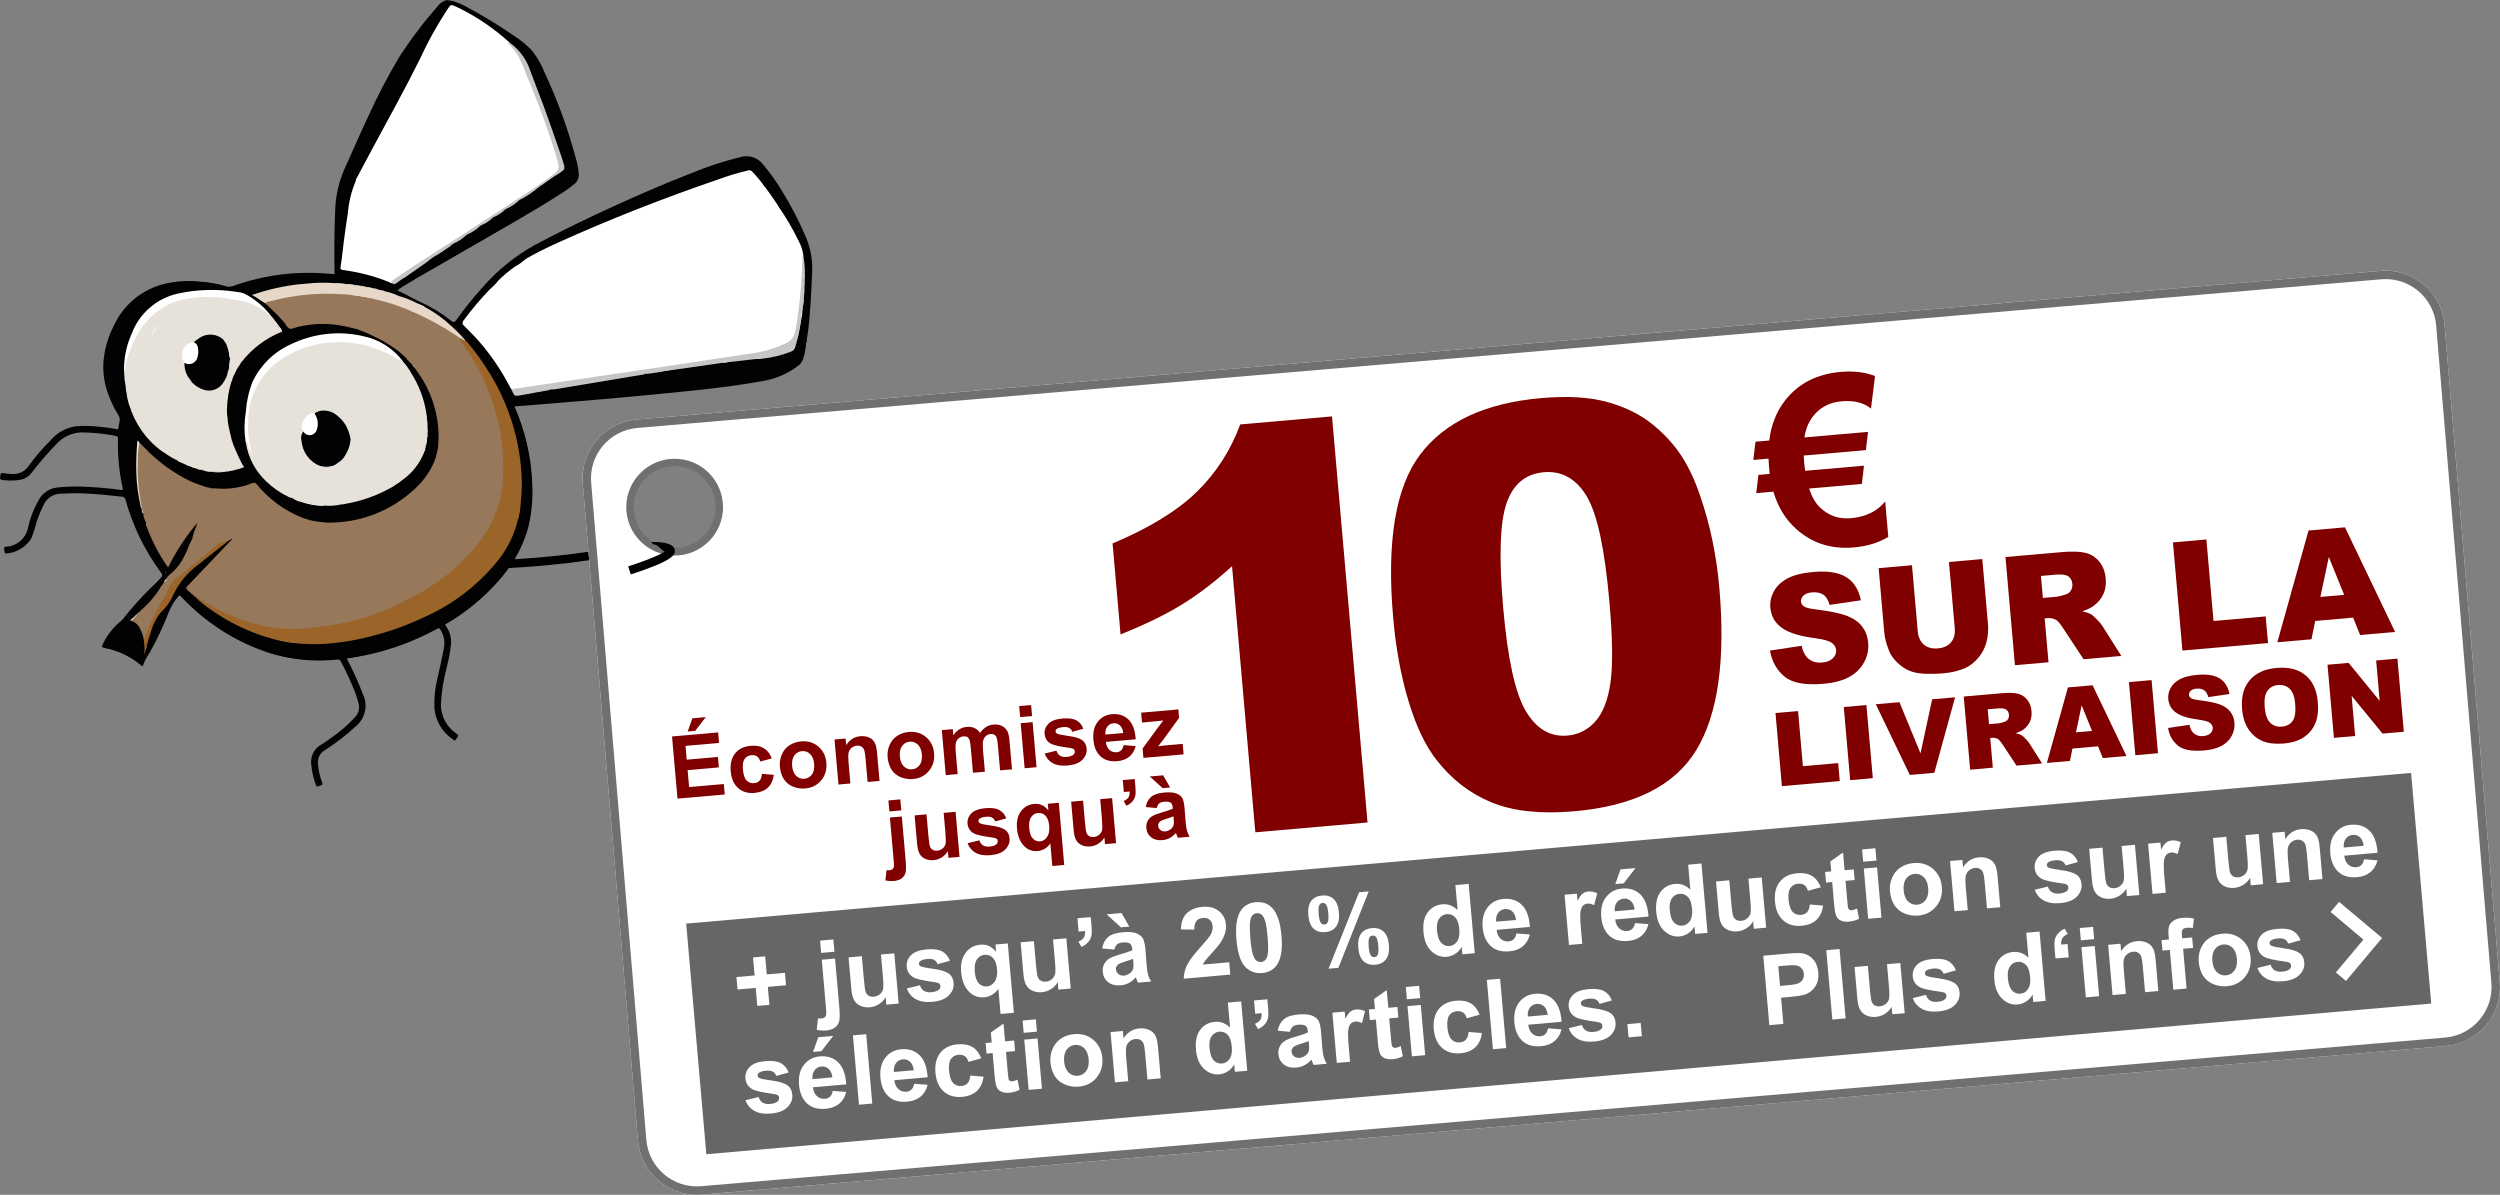 <?xml version="1.0" encoding="UTF-8"?><svg id="a" xmlns="http://www.w3.org/2000/svg" xmlns:xlink="http://www.w3.org/1999/xlink" viewBox="0 0 295.592 141.273"><rect x="0" y="0" width="295.592" height="141.273" fill="#808080" stroke="none"/><defs><clipPath id="b"><rect x="207.309" y="43.927" width="15.953" height="20.843" style="fill:none;"/></clipPath></defs><path d="m59.726,67.18c.012,0,6-.233,11.626-1.219,1.132-.199,2.251-.428,3.305-.693l-.244-.97c-1.024.258-2.12.482-3.234.678-2.768.485-5.645.787-7.828.967-1.091.09-2.009.149-2.653.186-.644.037-1.011.051-1.012.051l.039.999h0Z"/><path d="m295.564,116.091l-6.525-77.7c-.336-3.851-3.73-6.699-7.581-6.363l-206.192,17.574c-3.851.336-6.699,3.73-6.363,7.581l6.525,77.7c.336,3.851,3.73,6.699,7.581,6.363l206.192-17.574c3.851-.336,6.699-3.73,6.363-7.581Zm-215.77-50.745c-2.973,0-5.384-2.41-5.384-5.384s2.41-5.384,5.384-5.384,5.384,2.41,5.384,5.384-2.41,5.384-5.384,5.384Z" style="fill:#fff;"/><path d="m82.395,141.273c-3.586,0-6.649-2.751-6.967-6.389l-6.525-77.701c-.163-1.862.41-3.676,1.611-5.108,1.202-1.432,2.889-2.31,4.751-2.473l206.192-17.574c1.862-.163,3.676.409,5.108,1.611,1.432,1.202,2.31,2.89,2.473,4.752l6.525,77.7c.163,1.862-.409,3.677-1.611,5.108-1.202,1.433-2.89,2.311-4.751,2.474l-206.193,17.573c-.206.018-.411.026-.614.026Zm-7.042-90.674c-1.596.139-3.042.892-4.073,2.119-1.03,1.228-1.521,2.782-1.381,4.378l6.525,77.7c.288,3.296,3.2,5.748,6.498,5.454l206.192-17.573c1.597-.14,3.043-.893,4.073-2.12s1.521-2.782,1.381-4.378l-6.525-77.701c-.14-1.596-.893-3.043-2.119-4.073-1.228-1.031-2.783-1.521-4.378-1.381l-206.193,17.574Z" style="fill:#707070;"/><path d="m79.769,65.685c-3.155,0-5.722-2.567-5.722-5.722s2.567-5.722,5.722-5.722,5.721,2.567,5.721,5.722-2.567,5.722-5.721,5.722Zm0-10.563c-2.669,0-4.841,2.172-4.841,4.841s2.172,4.841,4.841,4.841,4.841-2.172,4.841-4.841-2.172-4.841-4.841-4.841Z" style="fill:#707070;"/><path d="m60.454,66.875c-.148-.128-.055-.19.011-.303.603-.958,1.116-1.97,1.534-3.022.48-1.289.765-2.643.842-4.016.117-1.924.008-3.855-.326-5.753-.354-1.968-.929-3.89-1.713-5.729.947-.072,1.872-.139,2.798-.217,4.776-.382,9.552-.781,14.321-1.253,4.062-.4,8.132-.785,12.151-1.51,1.591-.246,3.094-.892,4.367-1.877.262-.206.449-.492.532-.814.082-.111.021-.271.128-.374l.191-1.08c-.031-.175,0-.355.09-.509l.039-.218c-.057-.128.022-.247.027-.371.196-1.25.295-2.509.381-3.77.087-1.262.146-2.549.197-3.825.076-1.429-.172-2.856-.726-4.176-.832-1.958-1.815-3.848-2.943-5.652-.639-1.051-1.359-2.049-2.156-2.986-.603-.78-1.614-1.122-2.566-.868-1.96.475-3.881,1.1-5.746,1.867-3.169,1.219-6.277,2.579-9.367,3.986-3.111,1.417-6.183,2.911-9.204,4.515-2.362,1.303-4.478,3.009-6.252,5.041-1.118,1.244-2.166,2.549-3.14,3.909-.18.248-.305.274-.55.08-1.115-.893-2.337-1.641-3.639-2.228-.884-.396-1.708-.925-2.606-1.301l-.099-.13c.546-.412,1.149-.729,1.727-1.086.413-.256.831-.505,1.259-.738,3.543-2.073,7.122-4.088,10.667-6.155,1.825-1.065,3.648-2.132,5.426-3.279.655-.391,1.276-.833,1.859-1.324.339-.298.513-.741.466-1.189-.06-.637-.183-1.267-.369-1.879-.92-3.422-2.134-6.757-3.629-9.97-.38-.976-.903-1.89-1.553-2.712-.632-.656-1.338-1.236-2.104-1.729-1.764-1.211-3.591-2.327-5.474-3.343-.571-.333-1.181-.594-1.816-.775l-.656-.112c-.449.117-.842.388-1.111.766-1.666,1.893-3.188,3.908-4.551,6.029-1.31,2.206-2.499,4.481-3.562,6.816-1.011,2.12-1.929,4.283-2.901,6.42-.667,1.526-1.033,3.168-1.078,4.833-.117,2.459-.112,4.917-.075,7.378.003.249-.144.167-.265.156-1.35-.135-2.708-.173-4.064-.114-2.643.126-5.252.65-7.739,1.554-.305.093-.632.079-.927-.042-.972-.268-1.968-.437-2.973-.504-1.52-.166-3.056-.039-4.528.372-2.502.729-4.56,2.52-5.628,4.897-.677,1.323-1.086,2.767-1.204,4.248-.084,1.43.161,2.861.716,4.182.29.729.643,1.431,1.057,2.097.146.212.194.477.133.727-.067.307-.109.62-.169.958-.725-.145-1.457-.25-2.192-.314-.97-.122-1.95-.137-2.923-.046-1.156.204-2.2.817-2.939,1.729-.935.913-1.784,1.909-2.539,2.976-.46.661-1.249,1.014-2.049.917-.332-.003-.662-.036-.987-.098-.197-.035-.252.03-.286.213-.094.532-.076.584.451.627.655.077,1.318.055,1.967-.064.484-.093.918-.36,1.219-.75.984-1.29,2.049-2.516,3.188-3.671.859-.836,2.04-1.258,3.235-1.155,1.19.033,2.376.165,3.545.395.191.034.303.054.297.325-.052,1.96.132,3.919.549,5.836.057.25-.036.267-.24.236-1.286-.195-2.584-.294-3.881-.364-1.193-.082-2.39-.059-3.579.07-.991.094-1.86.703-2.286,1.603-.548.968-.947,2.012-1.185,3.099-.227,1.245-1.256,2.185-2.516,2.298-.117.027-.322-.034-.333.122.004.218.038.434.103.643l.16.042c1.19-.091,2.271-.728,2.927-1.725.261-.606.467-1.235.613-1.878.26-.786.578-1.552.952-2.291.41-.758,1.215-1.216,2.076-1.181,1.206-.075,2.416-.065,3.621.03,1.163.073,2.319.207,3.478.324.219-.003.405.158.433.375.867,3.111,2.296,6.038,4.217,8.634.148.144.151.381.007.529l-.024.022c-.39.455-.813.881-1.265,1.274-1.165,1.148-2.254,2.37-3.262,3.658-.149.161-.313.308-.489.439-.815.738-1.473,1.633-1.934,2.632-.069.129-.059.232.122.26,1.678.3,3.243,1.05,4.528,2.17.347-.814.826-1.515,1.223-2.261.743-1.397,1.4-2.838,1.967-4.315.268-.616.628-1.187,1.07-1.692.142-.178.212-.118.331.009,1.564,1.681,3.352,3.139,5.312,4.334,1.655,1.004,3.421,1.811,5.264,2.402,2.524.771,5.177,1.024,7.801.747.259-.069.529.072.619.326.652,1.221,1.228,2.48,1.725,3.771.121.346.212.701.316,1.052.191.579.053,1.216-.359,1.664-.867.957-1.846,1.807-2.916,2.53-.361.276-.739.532-1.129.766-.851.476-1.314,1.433-1.159,2.396.073.8.252,1.587.532,2.34.072.216.169.271.366.154l.204-.078c.242-.04.261-.148.178-.368-.271-.68-.435-1.396-.485-2.126-.095-.657.213-1.308.782-1.649,1.325-.847,2.57-1.811,3.723-2.881,1.088-.922,1.419-2.461.806-3.75-.555-1.457-1.2-2.878-1.933-4.255.774-.147,1.539-.28,2.295-.44,2.882-.616,5.66-1.648,8.246-3.063.265-.144.376-.146.559.14.415.643.559,1.423.402,2.172-.214,1.211-.516,2.403-.772,3.605-.287,1.168-.401,2.373-.339,3.575.158,1.511,1.001,2.864,2.288,3.673.103.073.157.094.223-.034.053-.098.116-.188.19-.271.149-.171.143-.268-.064-.424-1.162-.757-1.867-2.046-1.878-3.433.069-1.448.289-2.885.656-4.288.263-.984.448-1.988.552-3.003.024-.739-.201-1.466-.64-2.062-.119-.176-.102-.242.084-.354,2.326-1.354,4.42-3.073,6.202-5.092.255-.294.506-.595.731-.913.147-.208.31-.604.453-.452" style="fill:#020203;"/><path d="m16.87,78.793c.185-.549.448-1.069.781-1.543.914-1.621,1.708-3.308,2.374-5.046.263-.604.613-1.165,1.041-1.665.145-.188.227-.174.382-.006,1.344,1.448,2.856,2.729,4.506,3.817,1.868,1.236,3.897,2.21,6.031,2.894,2.58.789,5.294,1.037,7.975.729,3.963-.391,7.812-1.551,11.331-3.415,3.215-1.594,6.048-3.862,8.306-6.652,1.27-1.565,2.22-3.365,2.796-5.296.484-1.874.66-3.815.519-5.746-.146-3.032-.853-6.01-2.084-8.784-1.449-3.362-3.57-6.393-6.233-8.906-1.456-1.366-3.119-2.493-4.928-3.338-1.396-.658-2.77-1.361-4.214-1.915-1.682-.619-3.425-1.052-5.201-1.292-4.271-.628-8.632-.181-12.688,1.299-.368.083-.752.05-1.101-.093-2.672-.77-5.517-.696-8.145.21-2.228.899-3.999,2.657-4.914,4.878-.539,1.141-.889,2.362-1.036,3.615-.151,1.535.077,3.083.664,4.509.307.774.684,1.519,1.125,2.225.113.173.163.381.141.586-.016.344-.049.686-.1,1.026-.216,1.377-.225,2.78-.023,4.16.371,3.678,1.546,7.23,3.444,10.403.483.827,1.01,1.628,1.578,2.399.119.111.125.297.013.416l-.019.018c-.498.573-1.034,1.11-1.604,1.609-1.047,1.072-2.037,2.199-2.966,3.376-.159.169-.332.324-.518.462-.802.735-1.45,1.622-1.906,2.609-.066.124-.076.236.111.264,1.692.301,3.27,1.058,4.564,2.188Z" style="fill:#020203;"/><path d="m49.05,43.524l.779,1.135c.092.064.155.163.174.274,1.129,1.892,1.765,4.038,1.849,6.24.018.572-.027,1.146-.042,1.719.101-.059.048-.181.085-.229-.076.5-.187.995-.333,1.48l-.015.021-.034-.013c-.5,1.364-1.318,2.588-2.385,3.574-2.826,2.688-6.601,4.149-10.5,4.066-.587-.042-1.171-.121-1.749-.234-.344.007-.683-.088-.973-.273-1.114-.439-2.169-1.018-3.139-1.721-.884-.66-1.686-1.422-2.39-2.271-.108-.195-.353-.269-.551-.166-1.403.563-2.923.773-4.427.611l-.144.02.155.072c-.328-.058-.657-.109-.985-.174l-.023-.017.018-.031c-.605-.226-1.228-.4-1.819-.667-2.071-.989-3.943-2.35-5.523-4.015-.197-.199-.399-.395-.599-.592-.227.178-.181.448-.196.677-.21,2.241-.085,4.5.369,6.704.023.105.064.214.089.32.075.23.051.492.218.694-.051.436.213.786.326,1.175.029.096.039.197.029.297.633,1.74,1.493,3.388,2.559,4.902.928-1.894,2.087-3.666,3.452-5.274-.028.097-.057.203-.086.305-.071.401-.192.791-.362,1.161-.017.166-.075.324-.169.461v-.006c-.181.513-.42,1.001-.608,1.512l-.128.153c-.135.259-.285.511-.402.777-.393.692-.92,1.3-1.55,1.787-.122.115-.284.206-.292.404-.097.168-.206.329-.327.48-.262.317-.494.657-.694,1.017-.589.871-1.295,1.656-2.101,2.333l-.131.171c-.062.079-.144.142-.235.183l-.044.057c-.021.123-.157.134-.212.223-.147.208-.391.325-.515.554.469.118.86.442,1.063.882.205.376.354.778.445,1.196.194.024.207-.147.255-.26.908-2.085,1.983-4.084,3.066-6.079.286-.415.651-.769,1.075-1.041,1.42-1.171,2.864-2.311,4.265-3.504.407-.27.852-.477,1.319-.615l.446-.281.04.047c-.568.603-1.134,1.207-1.706,1.806-1.186,1.245-2.37,2.491-3.563,3.727-.183.188-.233.311,0,.493.219.214.449.415.69.604,2.124,1.56,4.516,2.718,7.056,3.417,2.297.66,4.708.829,7.074.496,1.405-.134,2.801-.353,4.179-.656,2.016-.5,3.98-1.187,5.869-2.053.597-.278,1.166-.634,1.757-.927,1.061-.512,2.075-1.113,3.032-1.8,1.606-1.134,3.061-2.47,4.328-3.974,1.013-1.22,1.846-2.577,2.476-4.032.56-1.38.875-2.847.934-4.335.161-2.804-.184-5.613-1.016-8.295-.781-2.593-1.971-5.044-3.523-7.263-.23-.329-.438-.673-.621-1.03-.054-.098-.137-.176-.238-.224-1.133-.754-2.308-1.445-3.519-2.069-1.572-.808-3.212-1.476-4.9-1.998-.459-.174-.939-.287-1.428-.334-.78-.075-1.552-.212-2.311-.408-.729-.165-1.475-.247-2.223-.246-2.739-.116-5.479.2-8.121.934-.147.041-.328.044-.358.256.799.701,1.555,1.451,2.263,2.244.228.271.37.704.686.781.292.072.655-.136.986-.22.764-.164,1.539-.276,2.318-.337.157-.083.343-.084.501-.004.254.026.51.026.764,0l-.064-.07.044.02.224.071c.175.056.36.069.542.039-.079-.071-.184-.104-.289-.092.946.115,1.879.317,2.788.604.594.255,1.222.427,1.792.737,1.125.508,2.194,1.131,3.191,1.859.353.301.696.623,1.043.935.096.053.169.138.208.24l.017.023.029.005c.096.052.169.138.207.24l.167.2c.141.11.252.253.323.417Z" style="fill:#97785a;"/><path d="m50.563,50.633l-.018-.242-.055.081-.008.046c.003-.114.027-.227.071-.332.002-.217-.023-.434-.076-.644-.077-.129-.087-.287-.026-.424-.243-1.801-.878-3.526-1.862-5.054-.375-.384-.601-.881-.959-1.278-.86-.679-1.83-1.205-2.868-1.554-3.188-1.289-6.768-1.194-9.883.262-2.201.901-3.961,2.627-4.906,4.81-.653,1.625-.896,3.385-.709,5.126.048.698.192,1.387.427,2.046l.066.113.018.049-.031-.058c-.182-.364-.249-.767-.401-1.14-.049-.12-.105-.352-.265-.061.271,1.73,1.108,3.321,2.381,4.523.781.758,1.681,1.384,2.663,1.854.142.069.294.117.45.141.895.392,1.838.661,2.804.8.315.045.632.044.946.082.69.062,1.386.013,2.062-.144l.044-.045c.161-.001.318-.08.479-.03,1.988-.348,3.897-1.05,5.638-2.072l.233-.172c.223-.221.482-.402.765-.537,1.153-.802,2.048-1.921,2.577-3.223-.011-.114.005-.23.046-.337l.014.008-.028.019.005.176c.086-.101.131-.23.125-.363.012-.404.131-.797.182-1.197.051-.4,0-.825.099-1.229Z" style="fill:#e6e1d9;"/><path d="m27.486,44.758c.041-.094.082-.188.123-.283.021-.227.118-.441.276-.606l.382-.629c.014-.161.106-.305.247-.384,1.258-1.627,2.93-2.888,4.841-3.649-.102-.188-.219-.366-.35-.534-.142-.176-.262-.367-.358-.571-.2-.305-.429-.591-.683-.852-.435-.374-.894-.719-1.374-1.034-.649-.349-1.35-.595-2.075-.728-.68-.17-1.371-.292-2.068-.366-1.183-.145-2.378-.159-3.565-.042-3.007.264-5.647,2.105-6.934,4.836-.512,1.021-.912,2.095-1.193,3.202-.084.314.037.637-.077.945.017.575.08,1.147.19,1.711.079.184.105.386.076.584.076.703.251,1.391.521,2.044.097.073.141.196.111.313.816,2.12,2.312,3.91,4.255,5.087.384.15.745.353,1.073.603l-.004-.007c.272.104.532.24.774.404.285.166.59.296.908.388.377.079.748.183,1.111.312.292.07.588.088.87.181-.136-.073-.295-.09-.443-.048.271.117.565.169.859.152l-.161-.067c.159.009.317.031.473.065.461.035.919-.071,1.381-.023.212.009.424-.026.623-.104.186-.106.402-.15.615-.125.305-.059.603-.152.887-.279-.027-.096-.108-.172-.106-.281-.428-.809-.809-1.641-1.141-2.493-.117-.129-.171-.302-.151-.475-.161-.7-.353-1.392-.453-2.104-.1-.241-.129-.506-.085-.763l-.033-.682c-.054-.851.03-1.704.249-2.528.03-.205.084-.405.162-.597.043-.206.127-.401.248-.574Z" style="fill:#e6e1d9;"/><path d="m54.406,39.992c.034.281.16.544.36.745,2.183,3.068,3.671,6.574,4.362,10.276.287,1.614.414,3.252.379,4.891-.017,2.865-.948,5.65-2.657,7.95-1.047,1.418-2.268,2.701-3.634,3.817-1.112.925-2.308,1.746-3.572,2.449-.585.32-1.195.611-1.782.935-1.596.837-3.271,1.513-5.001,2.019-1.612.519-3.277.857-4.963,1.01-.84.069-1.669.248-2.519.266-1.531.062-3.063-.075-4.559-.406-1.76-.427-3.463-1.059-5.076-1.884-.918-.467-1.791-1.01-2.658-1.567l-.23-.106c.792.771,1.659,1.458,2.59,2.053,1.91,1.274,3.997,2.261,6.193,2.93l.108.02c.388.039.77.126,1.136.259.891.214,1.799.347,2.714.398.099-.004.197.021.28.074.892.063,1.787.062,2.677-.005,1.931-.143,3.844-.475,5.709-.993,1.998-.52,3.941-1.227,5.805-2.112,3.466-1.519,6.511-3.857,8.871-6.816,1.076-1.36,1.848-2.935,2.265-4.618.148-.669.176-1.359.357-2.021.167-1.411.183-2.836.046-4.251-.353-3.963-1.625-7.789-3.714-11.175-.8-1.31-1.7-2.556-2.694-3.727l-.168-.137c-.205-.094-.335-.367-.626-.27Z" style="fill:#9b6529;"/><path d="m54.409,39.993c.233.029.366.298.625.267-.528-.637-1.11-1.229-1.738-1.768-.875-.822-1.852-1.53-2.906-2.106-.331-.125-.654-.271-.968-.436l-.183-.041.131-.025c-.737-.394-1.516-.702-2.323-.918-1.002-.333-2.017-.617-3.04-.878-.784-.138-1.568-.277-2.352-.416-.32.01-.64-.031-.946-.123-.353-.07-.713-.092-1.071-.065l.119.068c-.132-.002-.262-.033-.381-.09-1.083-.07-2.169-.041-3.246.088-.211.095-.449.112-.672.048-1.931.209-3.832.64-5.664,1.284.576.277,1.016.669,1.52.962.22-.133.466-.216.722-.242,2.757-.735,5.617-1.007,8.463-.806.491.007.981.064,1.461.17.788.184,1.584.325,2.388.422,1.617.353,3.189.885,4.689,1.585,1.881.836,3.679,1.846,5.371,3.018Z" style="fill:#e6d7c8;"/><path d="m29.08,52.376c.151-.147.157,0,.187.092.104.406.265.795.479,1.155l.03-.047-.015-.029c-.391-1.393-.521-2.846-.382-4.286.177-3.053,1.935-5.792,4.637-7.225,1.523-.883,3.228-1.407,4.983-1.534,1.464-.129,2.939-.003,4.36.371,1.268.374,2.487.896,3.632,1.556.235.128.458.284.684.426l.031-.04-.019-.026c-1.144-1.565-2.83-2.647-4.729-3.037-2.885-.677-5.915-.337-8.579.961-1.987.891-3.59,2.463-4.52,4.433-.448,1.145-.717,2.352-.799,3.579-.188,1.138-.2,2.298-.033,3.439l.051.212Z" style="fill:#fff;"/><path d="m14.68,44.064l.089-.192c.081-.912.317-1.804.701-2.635.431-1.188,1.072-2.289,1.895-3.249,1.201-1.396,2.846-2.336,4.658-2.663,1.299-.233,2.625-.279,3.938-.139.761.066,1.502.219,2.251.342,1.329.192,2.572.772,3.572,1.669l.182.052c-.838-1.073-1.905-1.944-3.124-2.552-.287-.108-.588-.172-.895-.19-2.288-.358-4.623-.292-6.887.197-2.528.552-4.602,2.354-5.501,4.78-.648,1.437-.95,3.005-.88,4.579Z" style="fill:#fff;"/><path d="m26.953,63.989c-.847-.031-1.373.557-1.955,1.026-.838.674-1.663,1.364-2.494,2.045-.625.51-1.256,1.014-1.881,1.524-.374.401-.668.871-.867,1.382-1,1.776-1.909,3.603-2.724,5.47l-.057.045.119,1.005c.064-.006.146.193.191-.015.036-.166.067-.333.077-.437.01-.104.071-.059.021-.063l-.014.033.02.17c.183-.596.343-1.2.554-1.786.258-.836.708-1.599,1.316-2.228.531-.53.953-1.161,1.242-1.854.669-1.4,1.675-2.613,2.928-3.529,1.177-.927,2.337-1.871,3.523-2.788Z" style="fill:#9b6529;"/><path d="m16.779,60.085c-.418-1.958-.582-3.962-.487-5.962.012-.6.075-1.198.189-1.787-.061-.086-.103-.192-.231-.244-.134,1.372-.174,2.752-.12,4.13.058,1.181.217,2.354.477,3.507.006.157.058.31.149.438l.036-.053-.012-.03Z" style="fill:#f1e2d7;"/><path d="m35.879,76.113c-.104-.136-.266-.122-.403-.133-1.093-.082-2.175-.273-3.229-.57-.155-.077-.334-.088-.497-.029,1.334.439,2.725.687,4.129.732Z" style="fill:#a2692b;"/><path d="m38.323,59.771c-.186-.165-.418-.056-.626-.094-.983-.127-1.946-.374-2.87-.734l-.253-.045c.299.215.64.366,1,.441.83.291,1.699.454,2.578.485l.171-.052Z" style="fill:#eee9e2;"/><path d="m27.185,45.229c-.104.452-.219.901-.313,1.356-.115.562-.092,1.141-.153,1.71l.108.166c.02-.659.085-1.316.197-1.966.066-.396.161-.786.282-1.169l-.122-.097Z" style="fill:#ede8e1;"/><path d="m44.051,34.129c.373.168.767.281,1.172.334.564.175,1.131.341,1.691.533l.133-.032c-.478-.24-.987-.41-1.513-.506-.12-.078-.276-.049-.395-.126l-.464-.098c-.119-.08-.274-.049-.394-.127l-.077-.013-.154.036Z" style="fill:#ebdbcd;"/><path d="m42.074,38.882l.146.007c-1.004-.315-2.032-.547-3.074-.694.165.158.315.117.433.178.84.125,1.673.295,2.495.509Z" style="fill:#a07f60;"/><path d="m61.569,59.547c-.221.651-.342,1.333-.357,2.021.19-.659.31-1.336.357-2.021Z" style="fill:#ad712e;"/><path d="m44.052,34.13l.154-.036c-.863-.193-1.733-.347-2.609-.461l-.031.025.02.035,2.467.437Z" style="fill:#fdecdc;"/><path d="m22.707,63.756c.301-.492.483-1.048.531-1.624-.224.524-.402,1.068-.531,1.624Z" style="fill:#97795b;"/><path d="m21.97,65.418c.015.031.008.172.067.047.286-.543.512-1.117.674-1.709-.247.449-.457.916-.629,1.398-.041.083-.073.169-.112.264Z" style="fill:#97795b;"/><path d="m17.391,76.175c.007-.101.016-.211.026-.34-.188.2.004.553-.326.653.012.297-.004.595-.048.889.168-.384.285-.788.348-1.202Z" style="fill:#9f672a;"/><path d="m51.514,54.153c-.001.048-.003.101-.007.235.221-.581.366-1.188.431-1.807-.118.092-.074.22-.128.312-.099.419-.197.839-.296,1.259Z" style="fill:#a48362;"/><path d="m47.69,42.788l-.012.066c.251.419.525.824.821,1.213l.092-.005c-.26-.452-.562-.879-.901-1.274Z" style="fill:#f3eee7;"/><path d="m26.674,55.763c-.086-.126-.206-.082-.326-.072-.34.028-.681.046-1.022.068l-.032.04.022.025c.453.05.911.03,1.358-.061Z" style="fill:#e8e3dd;"/><path d="m49.415,35.975c.279.227.619.369.976.408-.276-.191-.577-.345-.893-.457l-.083.048Z" style="fill:#ede5e1;"/><path d="m20.907,54.408c-.281-.315-.658-.527-1.073-.603.34.23.699.432,1.073.603Z" style="fill:#eae5df;"/><path d="m50.564,50.633c-.128.378-.17.779-.125,1.175l.074-.06.014-.077c-.035-.135.052-.265.019-.403.04-.209.046-.424.019-.636Z" style="fill:#e9e4de;"/><path d="m24.423,57.61h-.145s-.006.03-.006.03l1.281.227c-.077-.098-.205-.055-.296-.107l-.834-.149Z" style="fill:#a58363;"/><path d="m47.543,56.769c-.321.058-.601.254-.765.536.275-.147.532-.328.765-.536Z" style="fill:#f3ede5;"/><path d="m35.907,61.286l-.097.05c.327.176.698.253,1.069.222l-.972-.272Z" style="fill:#9e7e5f;"/><path d="m50.514,51.749l-.075.06c-.099.406-.151.823-.155,1.241.127-.423.205-.86.23-1.301Z" style="fill:#fffcfa;"/><path d="m15.471,73.405c.266-.113.401-.366.595-.556l-.098-.018c-.159.141-.317.281-.481.423-.056.043-.119.088-.015.15Z" style="fill:#e6d9ce;"/><path d="m23.659,55.464c-.326-.183-.695-.277-1.069-.273.195.094.402.162.616.2.127.056.264.088.403.096l.051-.023Z" style="fill:#ede7e1;"/><path d="m27.913,55.535c-.249-.162-.465.026-.695.065l.013.03.066.029c.211-.005.419-.047.616-.124Z" style="fill:#eae4de;"/><path d="m21.677,54.804c-.173-.297-.497-.305-.774-.404.205.236.519.264.774.404Z" style="fill:#f0ebe5;"/><path d="m26.865,49.142c-.135.247-.101.552.086.763-.029-.255-.058-.509-.086-.763Z" style="fill:#efe9e5;"/><path d="m27.885,43.872l-.027-.097c-.126.22-.329.412-.249.704.112-.192.205-.396.276-.607Z" style="fill:#efeae3;"/><path d="m35.461,33.598c.246.173.5.044.747.013l-.01-.03-.065-.032-.672.049Z" style="fill:#efe0d2;"/><polygon points="24.118 55.634 24.577 55.687 24.588 55.628 23.654 55.464 23.623 55.502 23.643 55.527 24.118 55.634" style="fill:#e6e2dd;"/><path d="m40.909,59.549c-.206-.149-.403-.017-.604.015l.015.03.066.03c.178.019.357-.007.522-.075Z" style="fill:#ebe6e1;"/><path d="m32.986,38.688c.086.197.211.373.369.52-.004-.266-.214-.418-.342-.614l-.039.072.013.022Z" style="fill:#f5f0e8;"/><path d="m32.986,38.689l.026-.097-.365-.492c-.028.279.213.4.338.589Z" style="fill:#f5efe8;"/><path d="m40.712,33.549c.262.156.573.207.871.144-.146-.078-.312-.11-.477-.092l-.394-.051Z" style="fill:#edddd3;"/><path d="m27.188,45.229l.123.096c.012-.201.185-.357.175-.567-.279.044-.116.366-.298.471Z" style="fill:#ebe5de;"/><path d="m14.947,46.359c.149-.207.005-.405-.014-.612l-.033.002-.028.022c-.006.199.02.396.075.587Z" style="fill:#ece8e2;"/><path d="m38.069,38.308c-.167-.203-.384-.055-.577-.072l.075.075.502-.003Z" style="fill:#9f7f5f;"/><path d="m16.783,60.086l-.022.086c.017.206-.058.442.206.558-.065-.216-.127-.431-.184-.645Z" style="fill:#dccaba;"/><path d="m19.401,68.867c.182-.096.304-.276.327-.481-.17.108-.289.282-.327.481Z" style="fill:#e8d9cd;"/><path d="m19.411,67.918c.155-.123.265-.294.312-.487-.157.089-.2.249-.312.487Z" style="fill:#363330;"/><path d="m27.403,52.009c-.095.153-.049.355.104.45l.046.024c-.049-.158-.101-.315-.151-.475Z" style="fill:#f3efe9;"/><path d="m28.514,42.858c-.158.013-.276.151-.264.309l.017.076c.082-.128.165-.256.248-.384Z" style="fill:#f4efe9;"/><path d="m49.05,43.524c-.002-.191-.133-.356-.319-.403.075.157.184.294.319.403Z" style="fill:#b1a294;"/><path d="m50.453,49.116c-.163.139-.061.294-.032.45l.033-.004.027-.021c-.009-.141-.019-.283-.029-.424Z" style="fill:#f1ece6;"/><path d="m25.316,55.824l.011-.065-.504-.089c.018.118.112.082.16.119l.333.035Z" style="fill:#e6e2dd;"/><path d="m39.378,33.462c.113.135.271.109.426.125-.026-.098-.116-.066-.163-.104l-.263-.021Z" style="fill:#ebdcd1;"/><path d="m15.579,48.717c.095-.151.075-.262-.111-.313l.111.313Z" style="fill:#f6f0ea;"/><path d="m23.647,55.529l.011-.063-.457-.075c.134.085.288.133.446.138Z" style="fill:#e6e1d9;"/><path d="m50.003,44.933c.003-.131.028-.274-.174-.274l.174.274Z" style="fill:#9b846f;"/><path d="m50.159,53.413l.019-.211c-.071.107-.139.214-.061.344l.042-.133Z" style="fill:#fcf6f0;"/><path d="m15.963,72.831l.098.017c.056-.067.196-.084.132-.223-.095.045-.175.116-.23.206Z" style="fill:#d4c6ba;"/><path d="m41.106,33.6l.477.092.011-.06c-.156-.059-.326-.07-.488-.032Z" style="fill:#e6d7c8;"/><path d="m45.14,34.332c.104.131.261.094.395.126-.115-.083-.253-.127-.395-.126Z" style="fill:#e6d7c8;"/><path d="m39.038,38.329c-.05-.101-.15-.092-.237-.106l-.028.053.061.032.205.021Z" style="fill:#ac8967;"/><path d="m49.415,35.977l.082-.049-.125-.044h-.18c.063.092.154.065.223.093Z" style="fill:#fbede3;"/><path d="m44.282,34.106c.104.128.26.092.394.126-.116-.082-.253-.125-.394-.126Z" style="fill:#e6d7c8;"/><path d="m50.543,51.271c-.023.132-.1.264-.019.403.046-.13.052-.27.019-.403Z" style="fill:#e6e1d9;"/><path d="m17.315,62.203c.122-.113.014-.201-.029-.297-.063.107-.016.202.029.297Z" style="fill:#b39b84;"/><path d="m28.696,54.977c-.039.106.006.226.106.28.079-.137-.059-.191-.106-.28Z" style="fill:#f9f4ef;"/><polygon points="50.558 50.186 50.465 50.414 50.512 50.455 50.547 50.391 50.558 50.186" style="fill:#fef8f2;"/><path d="m48.559,42.925c.019-.112-.057-.218-.169-.237l-.037-.003c.038.102.111.187.207.24Z" style="fill:#b4a496;"/><path d="m16.241,72.571c.152.034.203-.066.235-.182-.102.021-.189.088-.235.182Z" style="fill:#bba998;"/><path d="m48.309,42.652c.013-.15-.067-.221-.208-.24.04.102.113.187.208.24Z" style="fill:#b7a99c;"/><path d="m44.349,35.389c-.789-.18-1.585-.321-2.388-.422.183.124.402.184.622.17.579.144,1.17.228,1.766.252Z" style="fill:#8b6a49;"/><path d="m29.763,53.547l-.014.077.035.164.052.009c.022-.09-.005-.186-.074-.25Z" style="fill:#f3f0ec;"/><path d="m18.92,38.401c-.703.159-1.144.858-.985,1.562l.015.059c.225-.594.553-1.143.97-1.621Z" style="fill:#eeeae4;"/><path d="m94.979,30.158c-.078-.593-.269-1.167-.562-1.688-.687-1.421-1.487-2.786-2.392-4.079-.585-.733-1.123-1.503-1.609-2.305-.448-.645-.949-1.25-1.499-1.81-.114-.13-.294-.18-.459-.127-1.2.285-2.382.641-3.541,1.066-6.457,2.211-12.804,4.696-19.02,7.508-1.195.542-2.375,1.119-3.517,1.766-.114.066-.222.148-.333.223-.334.305-.706.565-1.106.775-.715.504-1.389,1.064-2.015,1.675-.289.379-.621.723-.988,1.026-1.099,1.141-2.123,2.351-3.065,3.623-.146.137-.211.339-.174.536.849.861,1.718,1.702,2.478,2.646,1.234,1.523,2.309,3.171,3.205,4.915l.081.116c.15.06.315.066.469.018,5.562-.82,11.121-1.644,16.677-2.469,3.928-.587,7.854-1.178,11.781-1.771,1.231-.186,2.425-.562,3.54-1.116.6-.272,1.032-.815,1.162-1.46.306-1.478.517-2.974.631-4.479.143-1.319.225-2.643.245-3.97-.023-.206-.02-.414.009-.619Z" style="fill:#fff;"/><path d="m46.047,33.37c.095.107.233.1.355.136.172-.002.196-.027.134-.086-.146-.138-.057-.201.049-.281.972-.714,1.993-1.355,3.004-2.009.619-.399,1.229-.814,1.851-1.21,1.815-1.151,3.625-2.312,5.429-3.483,1.001-.647,2.007-1.285,3.001-1.944,1.638-1.088,3.312-2.122,4.914-3.263.371-.265.709-.564,1.058-.861.256-.208.364-.548.275-.866-.231-1.045-.531-2.073-.899-3.078-.712-2.123-1.51-4.214-2.342-6.292-.485-1.21-.996-2.411-1.561-3.585-.217-.485-.533-.918-.927-1.273-.092-.064-.155-.162-.175-.272-1.812-1.648-3.85-3.031-6.051-4.106-.965-.431-.794-.454-1.365.369-1.186,1.822-2.237,3.728-3.146,5.702-1.775,3.589-3.729,7.084-5.623,10.61-.658,1.224-1.308,2.453-1.961,3.68l-.003.145c-.515,1.207-.831,2.489-.935,3.796-.138.848-.252,1.699-.374,2.549-.183,1.288-.286,2.583-.494,3.866-.041.229.087.277.26.305.653.105,1.31.193,1.954.345,1.222.259,2.418.629,3.573,1.106Z" style="fill:#fff;"/><path d="m94.979,30.158c-.202.181-.1.421-.106.629-.032,1.05-.104,2.096-.175,3.144-.104,1.54-.321,3.064-.534,4.59-.062.375-.154.744-.276,1.104-.204.646-.781.886-1.325,1.129-1.158.509-2.381.854-3.635,1.027-2.642.385-5.278.8-7.919,1.192-6.815,1.011-13.627,2.02-20.438,3.027l-.107.03c.094.265.228.513.396.738.088.078.205-.058.292.037l3.726-.668c.161-.09.349-.118.529-.079l9.432-1.572c.435-.073.868-.142,1.303-.212.107-.089.255-.115.387-.067.728-.095,1.456-.193,2.175-.347.086-.056.194-.071.292-.04l6.488-.929c.186-.07.387-.093.585-.068l3.31-.372c.236-.082.489-.097.733-.043,1.151-.116,2.28-.388,3.358-.809.163-.073.35-.121.431-.31.033-.269.177-.508.18-.736l.01.189c.078-.109.12-.241.12-.375.021-.306.07-.609.145-.906l.033.006-.034.013c-.029.136-.103.269-.034.414.096-.213.153-.442.166-.676.047-.514.137-1.023.269-1.522.077-.296.115-.602.113-.908-.099.198-.153.415-.16.636.063-.45.149-.897.26-1.338.06-.198.079-.406.055-.612-.084.12-.123.266-.108.412.021-.257.071-.512.147-.758.065-.497.086-1,.062-1.5l-.059.077.009-.054.067-.23c.078-1.09.024-2.185-.161-3.262Z" style="fill:#c6c6c6;"/><path d="m60.215,5.009c-.036.044-.188.057-.082.143.943.973,1.633,2.162,2.008,3.464,1.074,2.475,2.025,5,2.89,7.558.346,1.024.682,2.05.963,3.094.164.475-.022,1-.448,1.267-1.345,1.03-2.743,1.988-4.188,2.871-.53.332-1.038.699-1.566,1.036-1.76,1.118-3.5,2.27-5.25,3.403-1.101.714-2.205,1.423-3.312,2.127-1.603,1.021-3.207,2.052-4.763,3.146-.168.119-.397.244.018.331l.015.023-.096.036.221.098c.318-.109.534-.374.818-.535.125-.071.223-.189.372-.223l2.65-1.851c.421-.373.887-.691,1.386-.95l1.336-.892c.222-.236.495-.417.797-.53.318-.169.62-.369.9-.595.192-.214.436-.375.708-.469.319-.17.621-.37.903-.595.193-.213.437-.375.708-.469.291-.148.565-.328.818-.535.164-.193.38-.335.622-.41.29-.151.564-.331.819-.535.193-.212.437-.374.708-.469.32-.168.623-.368.904-.595.222-.232.493-.413.792-.529.493-.287.966-.605,1.419-.953.396-.37.875-.627,1.303-.954.453-.292.861-.65,1.343-.899.288-.168.553-.373.787-.61.017-.099-.036-.204.023-.3-.293-1.058-.66-2.089-1.025-3.127-.488-1.386-.965-2.778-1.476-4.156-.57-1.538-1.187-3.059-1.746-4.601-.483-1.131-1.272-2.105-2.278-2.813Z" style="fill:#c6c6c6;"/><path d="m90.416,22.082c-.092.046-.036.095-.004.146.491.704.983,1.407,1.476,2.109l.139.049c-.496-.795-1.034-1.565-1.61-2.305Z" style="fill:#fffdfd;"/><path d="m94.756,37.694c-.189.485-.281,1.002-.269,1.522.09-.509.18-1.016.269-1.522Z" style="fill:#fde9e9;"/><path d="m94.968,36.083c-.15.442-.254.898-.311,1.361l.092.016.12-.676c.032-.233.065-.467.099-.701Z" style="fill:#f2e0e0;"/><path d="m90.106,42.406c-.26-.196-.54-.014-.807-.032l.077.076.73-.044Z" style="fill:#f3dfdf;"/><path d="m94.32,39.892c.018-.155.035-.31.052-.464-.135.294-.19.618-.161.94.036-.158.073-.316.109-.476Z" style="fill:#f1dedf;"/><path d="m94.091,40.741l.019-.238c-.027.274-.299.487-.208.786.103-.167.167-.354.19-.548Z" style="fill:#f1dedf;"/><path d="m95.064,35.125c-.183.237-.115.527-.146.797.037-.15.071-.3.108-.451.009-.115.018-.231.038-.346Z" style="fill:#f2e0e0;"/><path d="m86.068,42.823c-.196-.082-.417-.079-.611.007l.003.033.022.028c.198.012.396-.012.585-.068Z" style="fill:#f1dddd;"/><path d="m78.996,43.821c-.115-.105-.209-.077-.292.04.099.017.201.003.292-.04Z" style="fill:#f4e1e1;"/><path d="m95.137,33.417c-.094.054-.091.151-.101.24l.052.026.033-.06.016-.206Z" style="fill:#fef1f1;"/><path d="m40.297,54.483l.256-.259c.137-.051.228-.182.229-.328.232-.377.419-.781.557-1.202.114-.215.158-.46.124-.701-.098-.632-.311-1.241-.628-1.797-.373-.572-.87-1.052-1.455-1.405-.4-.295-.916-.388-1.395-.252-.27.111-.58.133-.788.374.166.431.253.887.258,1.349-.001.196-.043.39-.123.568-.14.399-.578.609-.977.469-.11-.039-.21-.102-.292-.186l-.189-.106c-.256.323-.338.75-.22,1.145.11,1.299.934,2.429,2.137,2.931.46.224.995.234,1.463.029l.38-.158c.272-.069.508-.236.662-.47Z" style="fill:#020203;"/><path d="m35.874,51.006c.158.316.503.493.853.436.379-.051.682-.34.751-.715.197-.615.093-1.288-.281-1.814-.131-.156-.302-.099-.444-.053-.635.315-1.054.945-1.099,1.652.049.175.123.341.22.494Z" style="fill:#fff;"/><path d="m39.255,55.111c-.482.114-.986.104-1.463-.029l-.232-.013c.532.277,1.157.314,1.718.101v-.034s-.022-.025-.022-.025Z" style="fill:#e3e8ef;"/><path d="m37.986,48.539c.479-.032.958.054,1.395.252-.059-.129-.059-.13-.463-.296-.309-.11-.645-.116-.957-.018v.034s.024.028.024.028Z" style="fill:#dce0e8;"/><path d="m40.297,54.483l-.663.47c.303.017.578-.178.663-.47Z" style="fill:#e6ebf3;"/><path d="m41.465,51.991c-.041.234-.083.468-.124.702.021.08-.051.167.05.29-.009-.362.204-.657.074-.992Z" style="fill:#edeff2;"/><path d="m40.782,53.895c-.076.109-.152.218-.229.328.196-.019.246-.091.229-.328Z" style="fill:#eaeff6;"/><path d="m26.374,40.115c-.774-.664-1.893-.739-2.75-.188-.218.056-.41.188-.539.372-.02.087-.168.12-.105.244.396.517.481,1.207.223,1.805-.169.395-.575.634-1.002.591-.131-.013-.258-.083-.399-.039-.013.544.116,1.082.372,1.562.089.301.273.566.525.755.404.426.916.734,1.482.893.918.253,1.889-.178,2.315-1.031l.1-.147c.185-.209.306-.466.35-.741.026-.155.066-.308.12-.456.034-.135.058-.272.073-.41.002-.162.017-.323.042-.483-.037-.165.084-.324.015-.49-.161-.208-.09-.463-.142-.693-.08-.34-.183-.675-.308-1.001-.048-.222-.182-.416-.371-.542Z" style="fill:#020203;"/><path d="m21.805,42.9c.487.296,1.122.142,1.418-.346l.108-.244c.126-.396.148-.818.066-1.226-.053-.239-.119-.478-.413-.541-.389-.177-.965.143-1.219.575-.337.55-.322,1.247.039,1.781Z" style="fill:#fff;"/><path d="m26.904,44.169c-.063.266-.165.522-.301.759.007.127.025.128.09.016.341-.651.528-1.372.545-2.106.012-.152.102-.338-.036-.491-.023.17-.044.341-.067.512.032.164-.066.319-.03.483-.021.119-.042.237-.063.356-.091.146-.052.327-.139.469Z" style="fill:#e1e6ed;"/><path d="m22.704,45.218l-.524-.755c.007.334.213.632.524.755Z" style="fill:#e6ebf3;"/><path d="m23.086,40.3l.539-.372c-.247-.024-.475.133-.539.372Z" style="fill:#e8edf6;"/><path d="m26.374,40.115l.377.543c.029-.25-.133-.483-.377-.543Z" style="fill:#e6ebf3;"/><path d="m27.104,43.347c.019-.161.118-.315.029-.483-.046.157-.056.322-.029.483Z" style="fill:#d9dde6;"/><path d="m26.905,44.169c.141-.126.101-.307.138-.465-.077.144-.125.303-.138.465Z" style="fill:#d9dde6;"/><path d="m74.583,67.918l-.31-.951c2.875-.936,3.934-1.485,4.322-1.755-.358-.083-.773-.867-1.351-.849l-.244-.28c1.707-.024,2.672.281,2.779.919.103.612-.218,1.296-5.197,2.917Z"/><path d="m80.103,94.426l-.643-7.351,5.45-.477.109,1.244-3.966.347.143,1.63,3.69-.323.108,1.238-3.691.323.175,2.001,4.106-.359.108,1.238-5.591.489Zm1.205-7.938l.56-1.559,1.58-.138-1.249,1.62-.892.078Z" style="fill:maroon;"/><path d="m91.257,89.671l-1.367.372c-.071-.274-.196-.472-.374-.598-.177-.126-.398-.178-.662-.155-.352.031-.621.177-.808.437-.188.261-.257.676-.207,1.244.055.632.201,1.07.436,1.312.235.242.531.347.889.316.267-.023.48-.119.637-.285.158-.167.255-.439.292-.816l1.404.114c-.088.647-.322,1.151-.701,1.511-.38.36-.913.57-1.598.63-.779.068-1.421-.123-1.927-.574-.506-.451-.797-1.111-.873-1.981-.077-.879.095-1.584.517-2.114s1.029-.83,1.821-.9c.648-.057,1.177.039,1.583.284.408.245.719.647.937,1.204Z" style="fill:maroon;"/><path d="m92.208,90.608c-.041-.468.034-.931.226-1.389.193-.458.49-.82.893-1.089.402-.267.865-.425,1.386-.47.805-.07,1.488.134,2.049.612.561.477.876,1.116.946,1.915.07.805-.132,1.496-.605,2.072-.474.575-1.104.898-1.894.967-.488.043-.963-.027-1.426-.209-.462-.182-.827-.475-1.095-.882-.267-.406-.428-.915-.481-1.527Zm1.451-.05c.046.528.206.921.482,1.18.275.259.596.372.964.34.368-.032.664-.2.889-.502.225-.303.313-.721.267-1.256-.046-.521-.205-.912-.479-1.171s-.594-.372-.963-.34c-.367.032-.664.2-.89.502-.227.303-.316.718-.27,1.247Z" style="fill:maroon;"/><path d="m103.991,92.336l-1.409.123-.238-2.718c-.05-.574-.112-.944-.188-1.108-.074-.163-.184-.286-.327-.367-.144-.082-.311-.114-.501-.098-.245.021-.458.107-.64.258-.182.15-.299.339-.352.566-.054.227-.053.638,0,1.233l.211,2.412-1.409.123-.466-5.326,1.308-.114.068.782c.413-.642.971-.994,1.677-1.056.311-.027.6.004.867.093.267.09.475.216.622.378.147.162.256.351.327.567s.125.529.161.941l.29,3.309Z" style="fill:maroon;"/><path d="m104.946,89.493c-.041-.468.035-.931.226-1.389.193-.458.49-.82.893-1.089.402-.267.865-.425,1.386-.47.805-.07,1.488.134,2.049.612.561.477.876,1.116.946,1.915.07.805-.132,1.496-.605,2.072-.474.575-1.104.898-1.894.967-.488.043-.963-.027-1.426-.209-.462-.182-.827-.475-1.095-.882-.267-.406-.428-.915-.481-1.527Zm1.451-.05c.046.528.206.921.482,1.18.275.259.596.372.964.34.368-.032.664-.2.889-.502s.313-.721.267-1.256c-.046-.521-.205-.912-.479-1.171s-.594-.372-.963-.34c-.367.032-.664.2-.89.502-.227.303-.316.718-.27,1.247Z" style="fill:maroon;"/><path d="m111.358,86.325l1.299-.114.064.727c.415-.605.943-.937,1.585-.993.341-.03.643.015.906.133.262.119.487.313.672.583.209-.304.443-.539.701-.703.259-.164.542-.26.849-.287.392-.034.729.017,1.014.152.284.135.507.35.667.647.117.218.198.582.242,1.09l.298,3.404-1.409.123-.266-3.043c-.046-.529-.125-.866-.234-1.01-.148-.189-.358-.272-.628-.248-.197.017-.378.094-.542.229-.163.135-.273.323-.33.562-.057.239-.063.609-.019,1.11l.224,2.558-1.409.123-.255-2.919c-.045-.518-.1-.85-.163-.996-.064-.145-.151-.251-.263-.315-.112-.065-.258-.088-.438-.072-.217.019-.408.094-.572.227-.164.132-.274.312-.329.539-.056.227-.062.596-.017,1.108l.226,2.587-1.409.123-.466-5.326Z" style="fill:maroon;"/><path d="m120.62,84.787l-.114-1.304,1.409-.123.114,1.304-1.409.123Zm.529,6.048l-.466-5.326,1.409-.123.466,5.326-1.409.123Z" style="fill:maroon;"/><path d="m123.517,89.097l1.396-.34c.083.269.224.467.42.593.196.125.46.175.791.146.364-.032.633-.123.805-.273.115-.105.166-.236.152-.393-.009-.107-.05-.192-.122-.256-.077-.061-.239-.109-.488-.145-1.159-.152-1.899-.318-2.221-.498-.446-.25-.692-.632-.737-1.143-.04-.461.108-.866.445-1.211.337-.346.888-.553,1.653-.62.729-.064,1.281.008,1.657.215.374.206.649.536.824.988l-1.307.362c-.075-.203-.197-.352-.365-.448-.169-.097-.4-.132-.694-.106-.371.032-.632.107-.783.225-.1.083-.146.183-.135.3.009.1.063.182.163.243.135.083.586.176,1.351.281.766.105,1.307.269,1.627.49.316.225.494.561.533,1.01.043.488-.124.926-.502,1.312-.377.387-.964.615-1.763.685-.725.063-1.312-.034-1.761-.291-.449-.257-.76-.632-.935-1.126Z" style="fill:maroon;"/><path d="m132.855,88.102l1.425.114c-.137.53-.387.948-.752,1.25-.366.303-.842.481-1.427.532-.926.081-1.637-.162-2.135-.728-.394-.454-.623-1.051-.687-1.789-.077-.883.092-1.594.51-2.135.418-.54.979-.841,1.685-.903.792-.069,1.441.138,1.943.621.504.482.794,1.264.868,2.346l-3.53.309c.046.417.188.732.426.946.238.213.518.306.842.277.221-.019.401-.096.541-.229.14-.134.238-.337.291-.612Zm-.044-1.431c-.046-.407-.179-.708-.398-.902-.219-.195-.472-.279-.759-.254-.308.027-.552.161-.733.402-.181.241-.254.554-.217.938l2.107-.184Z" style="fill:maroon;"/><path d="m135.194,89.606l-.096-1.098,1.795-2.466c.294-.403.514-.691.658-.861-.163.024-.379.049-.645.077l-1.879.174-.102-1.169,4.402-.385.087.999-1.83,2.525-.649.84c.389-.057.63-.09.723-.098l2.181-.191.108,1.238-4.752.416Z" style="fill:maroon;"/><path d="m106.628,96.542l.451,5.16c.059.679.057,1.161-.006,1.448-.064.286-.216.52-.455.699-.239.179-.554.286-.944.32-.14.012-.294.013-.457.002-.165-.01-.342-.033-.533-.066l.14-1.225.191.015.165-.002c.144-.013.258-.053.346-.124l.163-.239c.023-.089.015-.351-.023-.786l-.444-5.08,1.408-.123Zm-1.471-.599l-.114-1.304,1.408-.123.114,1.304-1.408.123Z" style="fill:maroon;"/><path d="m112.141,101.426l-.07-.797c-.168.301-.404.547-.706.738s-.628.303-.979.334c-.357.031-.685-.02-.983-.151-.298-.132-.522-.335-.674-.608-.152-.274-.249-.661-.293-1.163l-.295-3.37,1.408-.123.214,2.447c.066.75.132,1.205.199,1.37.066.164.173.29.318.376.146.087.324.121.534.102.241-.021.451-.105.63-.254.18-.149.295-.325.349-.526.053-.201.047-.684-.02-1.446l-.197-2.246,1.408-.123.466,5.326-1.309.115Z" style="fill:maroon;"/><path d="m114.404,99.697l1.396-.34c.083.269.224.467.42.593.196.125.46.175.791.146.364-.032.633-.123.805-.273.115-.105.166-.236.152-.393-.009-.107-.05-.192-.122-.256-.077-.061-.239-.109-.488-.145-1.159-.152-1.899-.318-2.221-.498-.446-.25-.692-.632-.737-1.143-.04-.461.108-.866.445-1.211.337-.346.888-.553,1.653-.62.729-.064,1.281.008,1.657.215.374.206.649.536.824.988l-1.308.362c-.075-.203-.197-.352-.365-.448-.169-.097-.4-.132-.694-.106-.371.032-.632.107-.783.225-.1.083-.146.183-.135.3.009.1.063.182.163.243.135.083.586.176,1.351.281.766.105,1.307.269,1.627.49.317.225.494.561.533,1.01.043.488-.124.926-.502,1.312-.377.387-.964.615-1.763.685-.725.063-1.312-.034-1.761-.291-.449-.257-.76-.632-.935-1.126Z" style="fill:maroon;"/><path d="m124.423,102.393l-.234-2.678c-.163.254-.376.462-.638.625-.262.162-.552.258-.87.286-.605.053-1.123-.132-1.553-.551-.508-.492-.802-1.191-.882-2.1-.075-.856.083-1.543.474-2.06.391-.517.907-.805,1.549-.861.355-.031.669.018.94.145.272.128.522.335.749.622l-.069-.787,1.299-.114.643,7.351-1.409.123Zm-.37-4.757c-.048-.545-.195-.94-.44-1.187-.246-.247-.536-.355-.87-.326-.341.03-.614.191-.82.481-.205.291-.282.73-.23,1.319.051.585.198.997.441,1.237.243.24.527.345.851.317s.596-.198.815-.511c.218-.312.303-.756.253-1.33Z" style="fill:maroon;"/><path d="m130.65,99.807l-.07-.797c-.168.301-.404.547-.706.738-.301.191-.628.303-.979.334-.357.031-.685-.02-.983-.151-.298-.132-.522-.335-.674-.608-.152-.274-.249-.661-.293-1.163l-.295-3.37,1.408-.123.214,2.447c.066.75.132,1.205.199,1.37.066.164.173.29.318.376.146.087.324.121.534.102.241-.021.451-.105.63-.254.18-.149.295-.325.349-.526.053-.201.047-.684-.02-1.446l-.197-2.246,1.408-.123.466,5.326-1.309.115Z" style="fill:maroon;"/><path d="m132.756,92.235l1.409-.123.088,1.008c.036.407.028.733-.021.974-.049.243-.164.465-.344.669-.179.205-.414.373-.706.506l-.326-.558c.276-.118.466-.264.572-.438.106-.175.151-.405.132-.689l-.682.06-.123-1.409Z" style="fill:maroon;"/><path d="m136.766,95.542l-1.3-.118c.1-.528.313-.93.643-1.208.329-.279.839-.448,1.532-.508.628-.055,1.102-.021,1.424.101.32.122.553.292.699.509.145.218.245.634.298,1.245l.128,1.646c.041.468.094.811.159,1.03.064.219.169.449.315.693l-1.393.122c-.045-.091-.103-.225-.172-.404l-.065-.161c-.22.254-.462.453-.726.594-.264.14-.552.225-.862.252-.549.048-.994-.063-1.335-.333-.343-.27-.533-.632-.573-1.087-.026-.301.022-.575.145-.823.123-.248.309-.446.556-.594.249-.148.613-.291,1.092-.426.648-.181,1.094-.337,1.339-.466l-.012-.14c-.024-.27-.108-.458-.251-.562-.144-.103-.401-.138-.773-.106-.25.022-.441.088-.573.199-.132.11-.231.294-.296.548Zm1.586-2.432l-.888.078-1.515-1.378,1.579-.138.824,1.438Zm.399,3.41c-.175.076-.455.173-.838.291-.384.118-.633.221-.746.312-.172.147-.25.321-.232.521.017.196.105.361.264.492.16.131.354.186.58.166.254-.022.49-.127.705-.314.16-.143.258-.308.296-.496.025-.123.024-.354-.005-.692l-.025-.281Z" style="fill:maroon;"/><polygon points="209.927 84.304 212.598 84.07 213.168 90.588 217.339 90.223 217.525 92.352 210.684 92.951 209.927 84.304" style="fill:maroon;"/><rect x="218.375" y="83.464" width="2.688" height="8.68" transform="translate(-6.817 19.484) rotate(-5)" style="fill:maroon;"/><polygon points="221.789 83.266 224.583 83.022 227.075 89.074 228.451 82.684 231.163 82.446 228.708 91.374 225.812 91.627 221.789 83.266" style="fill:maroon;"/><path d="m232.943,91.004l-.757-8.647,4.454-.39c.825-.072,1.463-.057,1.912.047.449.103.823.335,1.123.695.302.36.477.815.525,1.366.042.48-.024.902-.199,1.268-.173.366-.431.673-.769.92-.216.158-.52.299-.908.425.327.078.568.164.723.258.103.062.26.202.466.417.207.216.348.384.42.505l1.514,2.392-3.02.264-1.659-2.517c-.21-.326-.39-.534-.54-.625-.204-.116-.43-.164-.674-.143l-.236.021.307,3.509-2.683.235Zm2.233-5.378l1.128-.099c.121-.011.354-.071.697-.18.173-.051.309-.154.409-.309.098-.155.141-.327.124-.516-.024-.28-.131-.486-.323-.62-.19-.134-.528-.18-1.015-.137l-1.176.103.154,1.758Z" style="fill:maroon;"/><path d="m248.073,88.241l-3.034.265-.296,1.464-2.729.239,2.493-8.931,2.915-.255,4.004,8.363-2.796.245-.558-1.389Zm-.717-1.821l-1.228-3.025-.672,3.191,1.9-.166Z" style="fill:maroon;"/><rect x="252.092" y="80.514" width="2.688" height="8.68" transform="translate(-6.431 22.411) rotate(-5)" style="fill:maroon;"/><path d="m256.341,86.074l2.528-.381c.091.408.23.713.419.914.306.326.715.467,1.226.422.382-.033.667-.149.859-.346.189-.197.276-.413.255-.649-.02-.224-.136-.416-.348-.576-.212-.16-.682-.287-1.412-.382-1.194-.161-2.062-.438-2.599-.83-.541-.393-.842-.927-.901-1.603-.039-.444.054-.876.276-1.293.224-.418.585-.762,1.082-1.034s1.195-.446,2.096-.525c1.106-.097,1.965.035,2.581.395.617.36,1.018.984,1.208,1.871l-2.506.368c-.102-.383-.266-.654-.497-.812-.229-.158-.532-.221-.909-.188-.312.027-.54.113-.684.259-.146.146-.21.313-.194.502.012.137.086.255.227.354.135.103.444.183.924.24,1.189.15,2.049.331,2.576.544.527.213.922.501,1.186.862.265.361.417.777.459,1.249.049.555-.061,1.079-.327,1.574-.265.495-.662.887-1.191,1.177-.531.29-1.214.472-2.051.545-1.471.129-2.513-.065-3.129-.582-.616-.517-1.001-1.209-1.151-2.075Z" style="fill:maroon;"/><path d="m265.097,83.84c-.123-1.411.172-2.545.891-3.4.717-.856,1.778-1.344,3.181-1.467,1.438-.126,2.582.163,3.427.868.847.705,1.332,1.753,1.453,3.145.088,1.01-.009,1.854-.293,2.531-.284.677-.73,1.223-1.343,1.639-.611.416-1.397.666-2.355.75-.977.085-1.796,0-2.462-.254-.667-.255-1.227-.701-1.684-1.339-.457-.638-.727-1.462-.816-2.472Zm2.672-.222c.076.873.293,1.486.651,1.839.357.353.815.505,1.375.456.572-.05,1.001-.276,1.282-.677.283-.401.381-1.085.296-2.052-.071-.814-.287-1.395-.648-1.741-.361-.347-.823-.495-1.385-.446-.538.047-.954.276-1.247.686-.293.41-.402,1.055-.325,1.936Z" style="fill:maroon;"/><polygon points="275.197 78.594 277.692 78.376 281.366 82.874 280.948 78.091 283.465 77.87 284.221 86.517 281.704 86.737 278.049 82.273 278.465 87.021 275.954 87.241 275.197 78.594" style="fill:maroon;"/><path d="m209.281,76.921l3.739-.564c.135.604.341,1.054.62,1.352.453.482,1.057.69,1.813.624.564-.049.988-.22,1.27-.512.282-.291.408-.611.378-.96-.029-.332-.201-.615-.515-.852-.313-.236-1.01-.425-2.089-.565-1.767-.238-3.049-.648-3.844-1.228-.8-.581-1.245-1.371-1.333-2.372-.057-.657.079-1.295.409-1.912.33-.618.863-1.127,1.598-1.529.735-.401,1.769-.66,3.101-.777,1.634-.143,2.906.052,3.818.584.91.533,1.505,1.455,1.785,2.767l-3.707.544c-.149-.566-.393-.967-.734-1.202-.34-.233-.788-.326-1.347-.277-.46.04-.797.168-1.012.383-.217.215-.311.463-.287.742.018.203.129.378.336.524.2.152.657.27,1.367.355,1.759.221,3.03.489,3.81.805.781.315,1.366.74,1.755,1.275.391.535.616,1.15.677,1.848.072.821-.09,1.596-.483,2.328-.393.732-.981,1.313-1.763,1.741-.783.429-1.795.698-3.033.807-2.176.19-3.717-.097-4.628-.861-.911-.764-1.479-1.788-1.703-3.069Z" style="fill:maroon;"/><path d="m230.437,66.447l3.943-.345.667,7.62c.066.756.01,1.48-.166,2.172-.176.692-.495,1.312-.954,1.858-.46.547-.957.946-1.491,1.198-.743.352-1.651.576-2.727.67-.624.055-1.306.07-2.049.047-.743-.023-1.373-.142-1.89-.357-.517-.215-1.002-.543-1.453-.984-.453-.441-.777-.907-.971-1.4-.315-.792-.501-1.502-.556-2.13l-.667-7.62,3.943-.345.683,7.802c.061.697.303,1.225.724,1.583s.974.507,1.66.447c.681-.06,1.198-.299,1.552-.72.353-.42.498-.985.436-1.693l-.683-7.802Z" style="fill:maroon;"/><path d="m238.239,78.652l-1.119-12.79,6.586-.576c1.221-.107,2.164-.084,2.828.069s1.219.496,1.663,1.028c.446.533.703,1.206.775,2.021.062.709-.035,1.335-.293,1.876-.257.542-.638.995-1.139,1.361-.319.234-.767.442-1.342.628.484.116.841.243,1.07.381.153.092.384.298.69.617.306.319.514.568.623.747l2.237,3.538-4.465.391-2.454-3.724c-.311-.483-.578-.79-.801-.924-.303-.172-.634-.243-.995-.211l-.349.031.454,5.19-3.969.347Zm3.304-7.955l1.667-.146c.179-.016.523-.105,1.032-.266.256-.075.459-.227.605-.457s.208-.484.184-.763c-.036-.413-.194-.719-.476-.917-.28-.198-.782-.266-1.502-.203l-1.737.152.227,2.6Z" style="fill:maroon;"/><polygon points="256.923 64.13 260.876 63.784 261.719 73.424 267.887 72.884 268.162 76.034 258.042 76.919 256.923 64.13" style="fill:maroon;"/><path d="m278.227,73.026l-4.487.393-.439,2.166-4.036.353,3.689-13.21,4.311-.377,5.924,12.369-4.138.362-.825-2.055Zm-1.061-2.693l-1.815-4.474-.995,4.72,2.81-.246Z" style="fill:maroon;"/><path d="m157.492,49.234l4.201,48.014-13.268,1.161-2.753-31.462c-2.005,1.82-3.966,3.322-5.885,4.506-1.92,1.184-4.352,2.37-7.298,3.559l-.941-10.756c4.338-1.83,7.655-3.86,9.948-6.095,2.291-2.235,4.005-4.893,5.143-7.978l10.852-.949Z" style="fill:maroon;"/><path d="m164.722,73.004c-.785-8.975.28-15.395,3.198-19.263,2.917-3.867,7.681-6.091,14.294-6.67,3.176-.278,5.819-.114,7.928.491,2.107.605,3.861,1.479,5.259,2.623,1.398,1.143,2.528,2.375,3.39,3.695.862,1.32,1.599,2.884,2.211,4.69,1.188,3.443,1.95,7.076,2.284,10.898.749,8.566-.151,14.962-2.702,19.187-2.551,4.225-7.368,6.648-14.453,7.268-3.973.348-7.237-.006-9.795-1.058s-4.729-2.734-6.509-5.044c-1.291-1.639-2.385-3.939-3.281-6.9-.898-2.962-1.506-6.267-1.825-9.916Zm13.013-1.106c.526,6.012,1.417,10.071,2.672,12.178,1.255,2.107,2.891,3.073,4.91,2.896,1.33-.116,2.443-.684,3.339-1.704.894-1.019,1.484-2.557,1.77-4.617.284-2.059.241-5.223-.133-9.496-.549-6.269-1.448-10.436-2.7-12.5-1.251-2.065-2.94-3.004-5.065-2.818-2.17.19-3.639,1.428-4.413,3.712-.774,2.284-.9,6.4-.38,12.348Z" style="fill:maroon;"/><g style="clip-path:url(#b); fill:none;"><path d="m221.698,44.458l-.476,3.859c-.842-.707-2.008-.997-3.493-.867s-2.643.769-3.47,1.916c-.467.647-.771,1.432-.91,2.353l7.522-.656-.253,2.157-7.358.643c.01.211.028.48.057.808.028.319.066.651.115.996l6.961-.608-.252,2.158-6.236.545c.313.956.731,1.691,1.253,2.205,1.006.997,2.238,1.431,3.697,1.303,1.75-.153,3.098-.813,4.044-1.979l.366,4.185c-1.134.697-2.489,1.113-4.067,1.251-2.662.233-4.93-.488-6.803-2.162-1.276-1.138-2.181-2.616-2.716-4.434l-2.024.176.252-2.158,1.34-.117c-.028-.218-.053-.45-.075-.696-.037-.419-.06-.789-.07-1.11l-1.792.157.253-2.158,1.628-.142c.224-1.848.852-3.433,1.886-4.754,1.562-1.992,3.747-3.111,6.555-3.356,1.532-.134,2.887.029,4.066.486Z" style="fill:maroon;"/></g><rect x="81.935" y="100.242" width="204.724" height="27.372" transform="translate(-9.216 16.473) rotate(-4.993)" style="fill:#666;"/><path d="m89.537,118.937l-.186-2.131-2.146.188-.129-1.471,2.146-.188-.186-2.131,1.434-.125.186,2.131,2.152-.188.129,1.471-2.152.189.186,2.131-1.434.125Z" style="fill:#fff;"/><path d="m98.733,113.336l.504,5.757c.066.757.064,1.295-.008,1.615s-.24.58-.506.78c-.27.199-.619.318-1.057.357-.156.014-.324.014-.51.002-.184-.012-.381-.037-.594-.075l.158-1.366c.074.009.145.015.209.019.068.003.129.003.186-.002.16-.015.287-.061.385-.139.096-.078.156-.167.184-.267.025-.1.016-.393-.027-.877l-.496-5.667,1.572-.138Zm-1.643-.667l-.127-1.455,1.572-.138.127,1.455-1.572.138Z" style="fill:#fff;"/><path d="m104.795,118.792l-.078-.89c-.188.336-.449.611-.787.824-.336.214-.699.338-1.092.372-.4.035-.766-.021-1.096-.169-.334-.147-.584-.373-.754-.678s-.279-.737-.328-1.296l-.33-3.76,1.572-.138.238,2.73c.074.835.148,1.345.223,1.527.076.184.193.323.355.42s.361.135.596.114c.27-.023.502-.118.703-.284.199-.166.328-.361.387-.586.061-.226.055-.763-.021-1.613l-.219-2.506,1.572-.138.52,5.94-1.461.128Z" style="fill:#fff;"/><path d="m107.217,116.872l1.559-.378c.09.3.248.52.469.66.217.141.512.195.879.163.406-.036.707-.138.898-.305.131-.116.186-.262.172-.438-.012-.119-.057-.215-.139-.287-.084-.067-.266-.121-.543-.16-1.291-.169-2.119-.354-2.479-.556-.498-.279-.773-.705-.822-1.275-.045-.515.121-.965.498-1.352.373-.386.988-.616,1.842-.69.814-.071,1.432.008,1.85.238s.723.598.918,1.104l-1.457.403c-.084-.226-.221-.392-.408-.5-.188-.107-.445-.146-.773-.118-.414.036-.707.12-.875.252-.113.092-.164.204-.152.334.01.112.07.202.184.271.15.092.652.196,1.506.313.855.117,1.457.299,1.816.546.352.251.551.626.594,1.126.049.545-.141,1.032-.561,1.464s-1.078.687-1.969.764c-.809.071-1.463-.037-1.963-.324-.5-.286-.848-.705-1.043-1.256Z" style="fill:#fff;"/><path d="m118.303,119.887l-.262-2.987c-.184.283-.42.516-.713.696-.291.182-.617.288-.971.319-.676.059-1.252-.146-1.734-.615-.564-.548-.891-1.329-.98-2.344-.084-.954.092-1.721.527-2.298s1.012-.897,1.729-.96c.395-.034.744.02,1.049.162.303.143.582.373.836.693l-.078-.878,1.451-.127.719,8.2-1.572.138Zm-.414-5.308c-.053-.607-.217-1.049-.492-1.324-.273-.274-.598-.396-.971-.362-.381.033-.686.212-.912.536-.232.324-.314.814-.258,1.471.057.653.219,1.113.49,1.381s.59.385.951.354.664-.222.908-.57c.244-.348.34-.843.283-1.484Z" style="fill:#fff;"/><path d="m125.139,117.011l-.078-.889c-.188.336-.449.61-.785.824-.338.213-.701.337-1.094.371-.4.035-.766-.021-1.096-.169-.334-.147-.584-.373-.754-.678s-.277-.736-.326-1.296l-.33-3.759,1.57-.138.238,2.729c.074.836.148,1.345.223,1.528.076.183.193.323.355.42.162.096.361.135.598.113.268-.023.502-.117.701-.283s.328-.361.387-.587c.061-.225.055-.763-.021-1.613l-.219-2.506,1.572-.138.52,5.941-1.461.127Z" style="fill:#fff;"/><path d="m127.393,108.574l1.572-.138.098,1.124c.041.455.033.818-.021,1.088-.057.27-.182.519-.385.746-.199.229-.461.416-.787.565l-.365-.622c.311-.133.521-.296.641-.49s.17-.45.148-.769l-.764.067-.137-1.572Z" style="fill:#fff;"/><path d="m131.754,112.273l-1.447-.133c.111-.588.35-1.037.717-1.348s.936-.499,1.709-.566c.701-.062,1.23-.024,1.588.111.357.137.617.326.779.569s.273.706.334,1.389l.143,1.836c.045.522.104.905.178,1.148.072.243.189.501.35.772l-1.555.136c-.049-.101-.111-.251-.189-.45-.035-.092-.059-.151-.072-.181-.246.285-.516.506-.809.663-.297.157-.617.251-.965.281-.611.054-1.105-.07-1.488-.371s-.596-.705-.639-1.213c-.029-.335.023-.642.162-.918.139-.277.344-.498.621-.664.275-.164.684-.323,1.217-.475.725-.203,1.223-.376,1.494-.521l-.014-.156c-.027-.302-.121-.511-.279-.626-.16-.116-.449-.156-.863-.119-.279.024-.492.098-.641.222-.146.124-.256.328-.33.612Zm1.771-2.714l-.99.087-1.689-1.538,1.762-.153.918,1.604Zm.445,3.806c-.195.084-.508.192-.936.324-.428.131-.705.247-.83.349-.195.163-.281.356-.262.581.02.22.119.402.297.549.178.146.395.208.648.186.283-.024.545-.142.785-.351.18-.158.287-.343.33-.553.029-.139.025-.396-.006-.772l-.027-.312Z" style="fill:#fff;"/><path d="m145.34,113.773l.127,1.46-5.508.482c.012-.558.143-1.096.4-1.616.254-.521.787-1.228,1.594-2.121.65-.722,1.047-1.207,1.188-1.456.186-.344.268-.674.24-.991-.031-.351-.15-.611-.354-.783-.205-.172-.473-.243-.805-.215-.328.029-.582.15-.758.365-.178.215-.26.553-.252,1.015l-1.578-.021c.016-.873.258-1.52.717-1.939s1.057-.661,1.795-.727c.811-.07,1.463.092,1.965.488.5.396.779.918.836,1.566.031.369-.004.727-.107,1.072-.102.346-.279.713-.535,1.104-.17.26-.482.638-.938,1.137-.457.498-.744.828-.863.988-.119.161-.215.315-.285.465l3.121-.273Z" style="fill:#fff;"/><path d="m148.49,106.672c.793-.069,1.439.16,1.938.688.592.625.953,1.715,1.09,3.27.137,1.552-.033,2.689-.512,3.416-.395.598-.988.932-1.781,1.001-.799.069-1.469-.181-2.014-.751-.541-.571-.881-1.644-1.02-3.217-.135-1.544.035-2.679.514-3.404.395-.599.99-.933,1.785-1.002Zm.115,1.304c-.191.017-.355.092-.494.227-.141.134-.236.361-.291.682-.072.416-.066,1.104.018,2.067.084.962.191,1.619.318,1.97.129.352.273.581.432.687.156.107.33.152.521.135.189-.017.354-.092.492-.226.139-.135.234-.362.291-.683.072-.412.066-1.1-.018-2.062s-.191-1.618-.32-1.97-.271-.582-.428-.689c-.158-.108-.332-.154-.521-.138Z" style="fill:#fff;"/><path d="m154.69,108.204c-.064-.734.049-1.293.34-1.676s.713-.598,1.266-.646c.57-.05,1.033.087,1.385.411.354.324.564.855.629,1.595.064.734-.051,1.293-.342,1.676-.291.382-.713.598-1.266.646-.57.05-1.033-.087-1.385-.411-.354-.324-.562-.855-.627-1.594Zm1.225-.118c.047.533.137.886.275,1.058.105.126.24.182.404.167.168-.014.293-.093.375-.235.102-.192.131-.556.084-1.09-.047-.533-.139-.884-.271-1.053-.105-.13-.242-.187-.41-.173-.164.015-.287.094-.369.235-.107.194-.135.558-.088,1.091Zm2.334,6.345l-1.164.103,3.613-9.036,1.131-.099-3.58,9.032Zm2.352-2.376c-.064-.734.051-1.293.342-1.676.293-.382.717-.598,1.277-.646s1.021.089,1.375.415c.352.326.561.856.625,1.591.064.738-.051,1.299-.34,1.682-.291.383-.715.598-1.266.646-.57.05-1.031-.089-1.387-.414-.354-.326-.562-.858-.627-1.598Zm1.227-.112c.047.533.137.884.275,1.052.107.13.242.188.406.174.166-.015.289-.093.367-.235.109-.193.137-.557.09-1.09s-.135-.887-.271-1.059c-.107-.126-.244-.182-.41-.167-.168.015-.291.093-.367.235-.107.193-.137.557-.09,1.09Z" style="fill:#fff;"/><path d="m174.369,112.705l-1.461.128-.076-.873c-.211.36-.475.638-.791.833-.312.194-.643.307-.977.336-.684.061-1.291-.164-1.826-.672-.533-.507-.844-1.253-.93-2.237-.088-1.007.08-1.793.508-2.358s1.004-.88,1.729-.943c.664-.058,1.262.168,1.795.678l-.258-2.954,1.57-.138.717,8.201Zm-4.465-2.732c.057.634.182,1.085.383,1.354.291.388.662.562,1.117.522.361-.032.656-.213.881-.542.229-.33.316-.801.262-1.413-.059-.683-.225-1.163-.5-1.441-.27-.278-.6-.401-.984-.367-.371.032-.672.208-.896.526-.229.318-.312.772-.262,1.361Z" style="fill:#fff;"/><path d="m179.299,110.368l1.588.126c-.15.592-.43,1.057-.838,1.396-.408.338-.939.536-1.592.593-1.033.09-1.826-.18-2.381-.812-.438-.507-.695-1.172-.768-1.996-.086-.984.105-1.778.572-2.381.465-.603,1.09-.938,1.877-1.007.883-.077,1.607.153,2.168.692.564.539.885,1.411.969,2.618l-3.938.345c.051.465.211.816.473,1.055.268.237.58.341.941.31.248-.021.449-.107.604-.256.158-.149.266-.377.324-.683Zm-.051-1.597c-.051-.453-.195-.789-.441-1.006-.246-.218-.527-.312-.848-.284-.344.03-.615.18-.818.449-.201.27-.283.618-.242,1.047l2.35-.206Z" style="fill:#fff;"/><path d="m187.082,111.592l-1.572.138-.52-5.941,1.459-.127.074.845c.215-.421.416-.704.605-.848.188-.145.41-.228.662-.25.357-.031.715.037,1.061.206l-.365,1.413c-.279-.148-.535-.213-.764-.192-.219.019-.398.096-.541.23s-.242.364-.303.688c-.061.325-.045.992.043,2.003l.16,1.835Z" style="fill:#fff;"/><path d="m193.322,109.141l1.588.126c-.152.592-.43,1.057-.838,1.395-.408.339-.939.536-1.592.594-1.033.09-1.826-.181-2.383-.812-.438-.506-.693-1.172-.766-1.996-.086-.984.104-1.777.57-2.38.465-.603,1.092-.938,1.877-1.007.885-.078,1.607.153,2.168.692.564.538.887,1.411.971,2.618l-3.939.344c.051.466.211.817.475,1.055.266.238.58.342.941.31.246-.021.447-.106.604-.255.156-.149.264-.377.324-.683Zm-.051-1.597c-.051-.454-.197-.789-.441-1.007-.246-.217-.529-.312-.85-.283-.342.029-.615.18-.816.448-.203.27-.285.619-.244,1.048l2.352-.206Zm-2.285-3.013l.623-1.74,1.764-.154-1.393,1.808-.994.087Z" style="fill:#fff;"/><path d="m201.891,110.297l-1.463.128-.076-.872c-.211.36-.475.638-.791.832-.312.195-.643.308-.977.337-.684.06-1.289-.164-1.826-.672-.533-.508-.844-1.254-.93-2.238-.088-1.007.08-1.793.51-2.358.428-.565,1.002-.88,1.727-.942.664-.059,1.264.167,1.795.677l-.258-2.953,1.572-.138.717,8.2Zm-4.467-2.732c.057.635.184,1.086.383,1.354.291.389.662.562,1.117.522.361-.031.656-.212.881-.542.229-.33.316-.801.262-1.412-.059-.683-.225-1.163-.5-1.441-.27-.279-.6-.401-.984-.368-.371.032-.67.208-.896.526-.227.319-.312.772-.262,1.361Z" style="fill:#fff;"/><path d="m207.36,109.818l-.078-.89c-.188.336-.449.611-.785.824-.338.214-.701.338-1.094.372-.4.035-.766-.021-1.096-.169-.334-.147-.584-.374-.754-.679-.17-.304-.277-.736-.326-1.295l-.33-3.76,1.57-.138.238,2.73c.074.835.148,1.345.223,1.527.076.184.193.323.355.42s.361.135.598.114c.268-.023.502-.118.701-.284s.328-.361.387-.586c.061-.226.055-.763-.021-1.613l-.219-2.506,1.572-.138.52,5.94-1.461.128Z" style="fill:#fff;"/><path d="m215.287,104.908l-1.527.416c-.076-.305-.217-.527-.416-.668-.197-.141-.443-.198-.738-.172-.391.033-.691.196-.9.487-.211.29-.289.753-.234,1.387.062.705.225,1.192.488,1.463.262.27.592.388.992.353.297-.026.535-.133.711-.318.174-.187.283-.49.324-.911l1.566.128c-.096.723-.357,1.285-.781,1.687s-1.018.636-1.781.702c-.869.076-1.586-.137-2.15-.641-.564-.503-.891-1.238-.975-2.209-.086-.98.107-1.767.578-2.358.469-.592,1.148-.926,2.031-1.003.723-.063,1.311.042,1.766.315.455.274.803.722,1.047,1.343Z" style="fill:#fff;"/><path d="m219.174,102.799l.109,1.253-1.074.094.211,2.395c.041.484.076.767.105.845.025.078.078.141.152.187.08.046.17.063.275.055.146-.013.352-.081.619-.206l.24,1.207c-.352.189-.76.304-1.221.344-.285.025-.543,0-.779-.075-.234-.075-.414-.184-.535-.325-.115-.142-.209-.34-.271-.594-.049-.18-.1-.547-.148-1.103l-.227-2.591-.723.063-.109-1.253.723-.063-.104-1.18,1.498-1.056.184,2.098,1.074-.094Z" style="fill:#fff;"/><path d="m220.297,101.888l-.127-1.454,1.57-.138.127,1.454-1.57.138Zm.59,6.746l-.52-5.94,1.57-.138.52,5.94-1.57.138Z" style="fill:#fff;"/><path d="m223.461,105.332c-.045-.522.039-1.039.254-1.55s.547-.916.994-1.214c.451-.299.965-.474,1.547-.524.898-.079,1.662.148,2.285.682.627.534.98,1.246,1.057,2.138.08.898-.146,1.669-.674,2.311s-1.234,1.001-2.113,1.078c-.545.048-1.074-.03-1.59-.232-.516-.203-.922-.531-1.223-.984-.297-.453-.477-1.021-.537-1.703Zm1.619-.057c.053.589.23,1.027.537,1.316s.666.416,1.076.38.74-.223.992-.561c.248-.337.348-.805.297-1.401-.051-.582-.23-1.017-.533-1.306-.307-.289-.664-.416-1.074-.38s-.742.223-.994.561-.352.801-.301,1.391Z" style="fill:#fff;"/><path d="m236.506,107.268l-1.572.138-.266-3.032c-.055-.642-.125-1.054-.209-1.235-.084-.183-.205-.319-.365-.411-.162-.091-.348-.127-.559-.108-.273.023-.512.119-.715.287-.201.169-.332.379-.391.632-.061.254-.061.712-.002,1.376l.234,2.69-1.572.138-.52-5.94,1.461-.128.076.873c.459-.717,1.082-1.109,1.871-1.179.346-.03.668.005.967.104.297.1.527.24.693.421.164.181.287.392.365.634.08.24.139.59.18,1.049l.322,3.692Z" style="fill:#fff;"/><path d="m240.58,105.204l1.557-.379c.092.3.25.521.471.661.217.141.512.194.879.162.406-.035.707-.137.898-.304.131-.116.186-.263.172-.438-.012-.12-.057-.215-.139-.287-.084-.067-.268-.121-.543-.161-1.293-.169-2.119-.354-2.479-.555-.498-.28-.773-.705-.822-1.275-.045-.515.121-.966.498-1.352.373-.386.988-.616,1.842-.691.814-.07,1.43.009,1.85.238.418.23.723.599.918,1.104l-1.457.404c-.084-.226-.221-.393-.408-.5s-.447-.147-.773-.118c-.414.036-.707.12-.875.251-.113.093-.164.204-.152.335.01.111.07.202.184.271.15.092.652.196,1.506.313.854.116,1.457.299,1.816.545.352.252.551.627.594,1.127.049.544-.141,1.032-.561,1.464-.42.431-1.078.686-1.969.764-.809.071-1.463-.037-1.963-.324s-.848-.706-1.043-1.256Z" style="fill:#fff;"/><path d="m251.483,105.958l-.078-.89c-.186.336-.449.61-.785.824s-.699.338-1.094.372c-.398.034-.764-.021-1.096-.169s-.584-.374-.752-.679c-.17-.305-.279-.736-.328-1.296l-.33-3.759,1.572-.138.238,2.73c.074.835.148,1.344.223,1.527.076.184.193.323.354.42.164.097.363.135.598.114.27-.023.502-.118.703-.284.197-.166.328-.361.387-.586.061-.226.055-.764-.021-1.613l-.219-2.506,1.572-.138.52,5.94-1.463.128Z" style="fill:#fff;"/><path d="m256.074,105.556l-1.57.137-.52-5.94,1.459-.128.074.845c.215-.421.416-.703.605-.848.188-.144.41-.228.662-.249.357-.031.715.037,1.061.205l-.365,1.413c-.281-.147-.535-.212-.764-.192-.219.02-.398.096-.543.23-.141.135-.24.364-.301.689-.061.324-.047.992.041,2.003l.16,1.835Z" style="fill:#fff;"/><path d="m266.123,104.676l-.078-.89c-.188.336-.449.611-.787.824-.336.214-.699.338-1.092.372-.4.035-.766-.021-1.096-.169-.334-.147-.584-.373-.754-.678s-.279-.736-.328-1.296l-.33-3.76,1.572-.138.238,2.73c.074.835.148,1.345.223,1.527.076.184.193.323.355.42s.361.135.596.114c.27-.023.502-.118.703-.284.199-.166.328-.361.387-.586.061-.226.055-.763-.021-1.613l-.219-2.506,1.572-.138.52,5.94-1.461.128Z" style="fill:#fff;"/><path d="m274.602,103.935l-1.572.137-.266-3.031c-.055-.642-.125-1.054-.209-1.236-.082-.182-.203-.319-.365-.41s-.346-.127-.559-.109c-.271.024-.512.12-.713.288-.203.168-.334.379-.393.632-.059.254-.059.712,0,1.376l.234,2.69-1.572.138-.52-5.94,1.459-.128.076.872c.461-.717,1.084-1.109,1.871-1.178.346-.03.67.004.967.104.299.1.527.24.693.421s.287.392.365.633c.08.241.139.591.18,1.05l.322,3.692Z" style="fill:#fff;"/><path d="m279.52,101.599l1.588.126c-.15.592-.43,1.058-.838,1.396s-.939.535-1.592.593c-1.033.091-1.826-.181-2.381-.812-.439-.507-.695-1.172-.768-1.996-.086-.984.104-1.778.57-2.381.465-.603,1.092-.938,1.879-1.007.883-.077,1.605.153,2.166.692.564.539.887,1.412.971,2.618l-3.938.345c.051.465.209.816.473,1.055.266.238.58.341.941.31.248-.022.447-.107.604-.256.158-.149.264-.377.324-.683Zm-.051-1.597c-.051-.453-.197-.789-.441-1.007-.246-.217-.527-.312-.85-.283-.342.029-.613.18-.816.449s-.283.618-.242,1.047l2.35-.206Z" style="fill:#fff;"/><path d="m88.141,130.085l1.557-.379c.094.3.25.521.471.661.219.141.512.194.879.162.408-.035.707-.137.9-.304.129-.116.184-.263.168-.438-.01-.12-.055-.215-.137-.287-.082-.067-.266-.121-.543-.161-1.293-.168-2.119-.354-2.479-.555-.498-.28-.771-.705-.82-1.275-.045-.515.119-.965.496-1.352.375-.386.988-.616,1.844-.691.812-.07,1.43.009,1.848.239.418.229.725.598.916,1.103l-1.455.404c-.084-.226-.221-.393-.408-.5-.189-.107-.445-.146-.771-.118-.416.036-.709.12-.879.251-.109.093-.16.204-.148.335.01.111.07.202.18.271.152.092.654.196,1.508.313.855.117,1.459.299,1.816.546.352.251.551.626.594,1.126.047.544-.139,1.032-.561,1.464-.422.431-1.076.686-1.969.764-.809.071-1.463-.037-1.963-.324-.502-.286-.848-.705-1.043-1.256Z" style="fill:#fff;"/><path d="m98.467,128.984l1.59.126c-.152.592-.43,1.057-.838,1.395-.412.339-.941.536-1.592.593-1.033.091-1.828-.18-2.383-.812-.438-.506-.695-1.171-.768-1.995-.086-.985.104-1.778.57-2.381.465-.603,1.094-.938,1.879-1.008.883-.077,1.607.154,2.168.693.562.538.883,1.411.967,2.617l-3.938.345c.053.466.211.817.475,1.055.268.238.58.342.943.31.246-.021.445-.106.6-.256.158-.148.268-.376.326-.682Zm-.049-1.597c-.051-.454-.199-.79-.443-1.007s-.527-.312-.848-.283c-.344.029-.617.18-.818.449-.201.269-.283.618-.242,1.047l2.352-.206Zm-2.289-3.013l.625-1.74,1.764-.154-1.393,1.808-.996.087Z" style="fill:#fff;"/><path d="m101.563,130.618l-.717-8.2,1.57-.138.717,8.201-1.57.137Z" style="fill:#fff;"/><path d="m108.09,128.142l1.59.125c-.152.593-.43,1.058-.838,1.396-.41.339-.939.536-1.592.593-1.033.091-1.828-.18-2.383-.812-.438-.507-.693-1.172-.766-1.996-.086-.984.102-1.777.568-2.38.465-.603,1.094-.938,1.879-1.008.883-.077,1.607.153,2.168.692.562.539.885,1.412.969,2.618l-3.939.345c.053.465.211.817.477,1.055.266.238.58.341.941.31.246-.021.445-.106.602-.256.156-.148.266-.376.324-.682Zm-.049-1.597c-.051-.454-.199-.79-.443-1.007-.244-.218-.527-.312-.848-.284-.342.03-.617.181-.816.449-.203.27-.285.619-.244,1.047l2.352-.205Z" style="fill:#fff;"/><path d="m116.024,125.136l-1.527.416c-.078-.306-.217-.528-.414-.668-.199-.141-.445-.198-.742-.172-.391.033-.691.196-.898.486-.211.291-.287.754-.232,1.388.062.705.223,1.192.486,1.462.262.271.594.389.992.354.297-.026.535-.133.711-.318.174-.187.283-.49.326-.911l1.566.128c-.098.723-.357,1.284-.781,1.687-.426.401-1.018.636-1.783.702-.869.076-1.586-.138-2.15-.641s-.889-1.239-.975-2.209c-.086-.98.107-1.767.578-2.358.469-.592,1.148-.926,2.031-1.003.725-.063,1.312.042,1.768.315.453.274.801.722,1.045,1.343Z" style="fill:#fff;"/><path d="m119.91,123.027l.109,1.253-1.074.094.209,2.395c.043.484.078.767.105.845s.08.141.156.187c.08.046.168.063.273.055.146-.013.352-.081.619-.206l.242,1.207c-.354.189-.762.304-1.223.344-.283.025-.543,0-.777-.075-.238-.075-.416-.184-.535-.325-.119-.143-.211-.34-.273-.594-.049-.18-.1-.547-.148-1.103l-.227-2.591-.721.063-.109-1.253.721-.063-.104-1.18,1.498-1.056.184,2.098,1.074-.094Z" style="fill:#fff;"/><path d="m121.035,122.117l-.127-1.454,1.57-.138.127,1.454-1.57.138Zm.59,6.746l-.52-5.94,1.57-.138.52,5.94-1.57.138Z" style="fill:#fff;"/><path d="m124.199,125.56c-.045-.522.039-1.039.252-1.55.217-.511.549-.916.996-1.215.451-.298.965-.473,1.547-.523.898-.079,1.662.148,2.287.682s.977,1.246,1.055,2.137c.08.899-.145,1.669-.674,2.312-.527.642-1.234,1.001-2.113,1.078-.545.047-1.074-.03-1.59-.233-.516-.202-.924-.53-1.223-.983-.297-.453-.477-1.021-.537-1.703Zm1.619-.058c.051.59.232,1.028.537,1.317.309.289.666.415,1.076.379.41-.035.742-.223.992-.56.25-.338.348-.805.297-1.401-.053-.582-.23-1.018-.535-1.307-.305-.288-.664-.415-1.074-.379-.41.035-.74.223-.994.561-.25.337-.35.801-.299,1.39Z" style="fill:#fff;"/><path d="m137.242,127.497l-1.572.138-.266-3.032c-.055-.642-.125-1.054-.209-1.235-.082-.183-.203-.32-.365-.411s-.346-.127-.559-.108c-.271.023-.512.119-.713.287-.203.168-.336.379-.395.632-.059.254-.057.712.002,1.376l.234,2.69-1.572.138-.52-5.94,1.459-.128.076.873c.461-.717,1.084-1.109,1.871-1.179.346-.03.67.005.965.104.301.1.529.24.695.421.164.181.285.392.363.633.08.241.141.591.182,1.05l.322,3.692Z" style="fill:#fff;"/><path d="m147.469,126.601l-1.461.128-.076-.872c-.213.36-.475.638-.791.833-.316.194-.643.307-.977.336-.684.06-1.291-.164-1.826-.672-.533-.507-.846-1.253-.932-2.237-.088-1.007.082-1.793.51-2.358s1.004-.88,1.729-.943c.662-.058,1.26.168,1.793.677l-.258-2.953,1.572-.138.717,8.2Zm-4.467-2.731c.057.634.184,1.085.385,1.353.287.389.66.562,1.115.523.361-.032.656-.213.883-.543s.312-.801.26-1.412c-.061-.683-.227-1.163-.498-1.441-.271-.279-.6-.401-.984-.367-.373.032-.674.208-.896.526-.229.318-.314.772-.264,1.361Z" style="fill:#fff;"/><path d="m148.274,118.291l1.572-.138.098,1.124c.041.455.033.817-.023,1.088-.055.27-.18.518-.383.746-.199.229-.461.416-.787.564l-.365-.621c.309-.133.521-.296.641-.49s.168-.451.148-.769l-.764.066-.137-1.571Z" style="fill:#fff;"/><path d="m152.52,122l-1.447-.133c.111-.588.35-1.037.719-1.348.365-.31.936-.499,1.707-.566.701-.062,1.23-.023,1.588.112s.617.325.779.568.273.706.332,1.389l.145,1.836c.045.522.104.905.176,1.148.074.244.189.501.354.772l-1.555.136c-.051-.101-.113-.251-.193-.45-.033-.092-.059-.151-.07-.18-.244.284-.516.505-.811.662s-.615.251-.961.281c-.613.054-1.107-.07-1.488-.371-.385-.301-.596-.705-.641-1.212-.029-.336.023-.643.162-.919.137-.277.342-.498.621-.663.275-.165.682-.324,1.217-.476.725-.203,1.223-.376,1.492-.52l-.014-.157c-.025-.302-.117-.511-.279-.626-.158-.116-.445-.156-.861-.119-.279.024-.494.099-.639.222-.148.124-.258.328-.332.612Zm2.215,1.092c-.193.084-.506.192-.934.324-.428.131-.705.247-.832.349-.193.163-.277.356-.258.581.02.22.117.402.295.549.18.146.395.208.648.186.283-.024.545-.142.785-.351.18-.158.289-.343.33-.553.029-.138.025-.396-.008-.772l-.027-.312Z" style="fill:#fff;"/><path d="m159.629,125.538l-1.572.138-.52-5.941,1.459-.127.074.845c.217-.421.418-.704.605-.848.189-.145.41-.228.664-.25.357-.031.711.037,1.061.206l-.365,1.413c-.281-.148-.535-.213-.764-.192-.219.019-.398.096-.543.23-.141.135-.24.364-.301.688-.061.325-.047.992.041,2.003l.16,1.835Z" style="fill:#fff;"/><path d="m165.223,119.062l.109,1.253-1.074.094.209,2.395c.043.485.078.767.105.845s.08.141.156.187c.08.046.17.064.275.055.145-.013.35-.081.617-.206l.242,1.208c-.352.188-.76.303-1.223.343-.283.025-.541,0-.777-.075-.238-.075-.414-.184-.535-.325-.119-.142-.211-.34-.273-.594-.049-.18-.1-.547-.148-1.103l-.227-2.59-.721.062-.109-1.253.721-.062-.104-1.181,1.498-1.056.184,2.098,1.074-.094Z" style="fill:#fff;"/><path d="m166.348,118.152l-.127-1.454,1.57-.138.127,1.455-1.57.137Zm.59,6.746l-.52-5.94,1.57-.138.52,5.941-1.57.137Z" style="fill:#fff;"/><path d="m174.947,119.981l-1.527.416c-.078-.306-.217-.528-.416-.669-.197-.141-.445-.197-.74-.172-.393.034-.691.197-.898.488-.211.29-.289.753-.234,1.387.062.705.225,1.192.488,1.462.262.271.592.388.992.354.297-.026.535-.133.709-.319.176-.186.285-.489.326-.91l1.566.128c-.096.723-.357,1.284-.781,1.687-.424.401-1.018.635-1.781.702-.871.076-1.586-.138-2.15-.641s-.891-1.239-.977-2.209c-.086-.98.109-1.767.58-2.358.469-.592,1.146-.926,2.031-1.004.723-.062,1.311.043,1.766.316.455.274.803.722,1.047,1.343Z" style="fill:#fff;"/><path d="m176.516,124.06l-.717-8.2,1.57-.138.717,8.2-1.57.138Z" style="fill:#fff;"/><path d="m183.041,121.584l1.59.126c-.152.593-.43,1.058-.838,1.396-.41.338-.939.536-1.592.593-1.033.091-1.826-.18-2.381-.812-.439-.507-.695-1.172-.768-1.996-.086-.984.102-1.777.568-2.381.465-.602,1.094-.938,1.879-1.007.885-.077,1.607.153,2.168.692.562.539.885,1.412.969,2.618l-3.938.345c.053.465.209.816.475,1.055s.58.341.941.31c.248-.021.445-.106.602-.256.158-.149.266-.376.324-.683Zm-.049-1.596c-.051-.454-.199-.79-.441-1.007-.246-.218-.527-.312-.85-.284-.342.03-.617.18-.816.449-.203.27-.283.619-.242,1.047l2.35-.205Z" style="fill:#fff;"/><path d="m185.481,121.568l1.557-.379c.094.301.252.521.471.661s.514.194.881.162c.406-.035.705-.137.898-.304.131-.116.186-.263.17-.438-.01-.119-.055-.215-.137-.287-.084-.067-.268-.121-.543-.161-1.295-.169-2.119-.354-2.479-.555-.5-.28-.773-.705-.822-1.275-.045-.515.121-.966.498-1.352.373-.386.988-.616,1.842-.691.812-.071,1.43.009,1.848.239.42.229.725.598.918,1.103l-1.455.404c-.086-.226-.223-.393-.41-.5s-.445-.147-.771-.118c-.414.036-.709.12-.877.251-.111.093-.162.204-.15.335.01.111.07.202.182.271.15.092.654.196,1.508.313.854.116,1.457.299,1.814.546.354.25.551.626.594,1.126.047.544-.139,1.032-.559,1.464-.422.431-1.078.686-1.969.764-.811.07-1.463-.037-1.963-.324-.504-.287-.85-.705-1.045-1.256Z" style="fill:#fff;"/><path d="m192.557,122.657l-.137-1.571,1.57-.138.137,1.571-1.57.138Z" style="fill:#fff;"/><path d="m209.201,121.202l-.717-8.201,2.658-.232c1.008-.088,1.666-.104,1.979-.049.482.082.898.315,1.25.699.355.384.561.903.617,1.556.045.503-.01.935-.164,1.294-.154.358-.361.648-.627.869-.264.22-.537.375-.824.464-.387.112-.955.202-1.705.268l-1.08.095.27,3.093-1.656.146Zm1.061-6.958l.203,2.326.906-.079c.654-.057,1.086-.138,1.299-.243.213-.104.375-.254.482-.448.107-.193.152-.411.131-.653-.025-.299-.135-.537-.328-.716-.191-.179-.424-.28-.695-.306-.203-.02-.602-.004-1.199.049l-.799.07Z" style="fill:#fff;"/><path d="m216.649,120.549l-.717-8.2,1.57-.138.717,8.201-1.57.137Z" style="fill:#fff;"/><path d="m223.74,119.929l-.078-.89c-.186.336-.449.61-.785.824s-.701.338-1.094.372c-.398.035-.764-.021-1.096-.169s-.584-.374-.752-.679c-.17-.305-.279-.736-.328-1.296l-.33-3.759,1.572-.138.238,2.73c.074.835.148,1.345.223,1.527.076.184.193.323.354.42.164.097.363.135.598.114.27-.023.502-.118.703-.284.197-.166.328-.361.387-.586.061-.226.055-.763-.021-1.613l-.219-2.506,1.572-.138.52,5.94-1.463.128Z" style="fill:#fff;"/><path d="m226.16,118.009l1.559-.378c.092.3.25.52.469.66s.514.194.881.163c.406-.036.705-.138.898-.305.131-.116.188-.262.172-.438-.012-.119-.057-.215-.139-.287-.084-.067-.268-.121-.543-.16-1.293-.169-2.119-.354-2.479-.556-.5-.279-.773-.705-.822-1.275-.045-.515.121-.965.498-1.352.373-.386.988-.616,1.842-.69.812-.071,1.43.008,1.848.238.42.23.725.598.92,1.104l-1.457.403c-.084-.226-.221-.392-.41-.5-.186-.107-.445-.146-.771-.118-.414.036-.709.12-.875.252-.113.092-.164.203-.152.334.01.112.07.202.184.271.148.092.652.196,1.506.313s1.457.299,1.814.546c.354.251.551.626.594,1.126.049.545-.139,1.032-.559,1.464s-1.078.686-1.969.764c-.811.071-1.463-.037-1.963-.324-.502-.286-.848-.705-1.045-1.256Z" style="fill:#fff;"/><path d="m241.867,118.343l-1.461.128-.076-.873c-.213.36-.475.639-.793.833-.312.195-.641.308-.977.337-.682.06-1.289-.164-1.824-.672-.533-.508-.846-1.254-.932-2.238-.088-1.007.082-1.793.51-2.358s1.004-.88,1.727-.943c.664-.058,1.264.168,1.795.678l-.258-2.953,1.572-.138.717,8.2Zm-4.465-2.732c.055.635.182,1.086.383,1.354.289.389.66.562,1.117.522.361-.032.654-.212.881-.542s.314-.801.26-1.412c-.059-.683-.225-1.163-.498-1.442-.271-.278-.6-.401-.984-.367-.373.032-.672.208-.898.526s-.312.772-.26,1.361Z" style="fill:#fff;"/><path d="m244.602,113.189l-1.572.138-.1-1.124c-.039-.455-.029-.818.027-1.088.055-.27.184-.519.383-.746.197-.229.459-.416.783-.565l.365.622c-.305.132-.514.297-.635.496-.121.198-.17.452-.152.762l.762-.066.139,1.572Z" style="fill:#fff;"/><path d="m246.033,111.181l-.127-1.454,1.57-.138.127,1.454-1.57.138Zm.59,6.746l-.52-5.94,1.57-.138.52,5.94-1.57.138Z" style="fill:#fff;"/><path d="m255.197,117.177l-1.572.138-.264-3.032c-.057-.642-.127-1.054-.211-1.236-.084-.182-.205-.318-.365-.41-.162-.091-.348-.127-.559-.108-.273.023-.512.119-.715.288-.201.168-.332.378-.391.631-.061.254-.061.712-.002,1.376l.234,2.69-1.572.138-.52-5.94,1.461-.128.076.872c.461-.716,1.082-1.109,1.871-1.178.346-.03.668.004.967.104.297.1.527.24.693.421.164.182.287.393.365.633.08.241.139.592.18,1.05l.322,3.692Z" style="fill:#fff;"/><path d="m255.572,111.158l.873-.076-.039-.447c-.043-.5-.023-.877.061-1.133.086-.256.264-.473.535-.652s.627-.289,1.064-.327c.447-.039.891-.011,1.33.086l-.115,1.115c-.256-.038-.498-.047-.73-.026-.229.02-.387.088-.475.202-.09.115-.123.323-.098.626l.037.419,1.176-.103.109,1.236-1.176.103.41,4.705-1.57.137-.41-4.704-.873.076-.109-1.236Z" style="fill:#fff;"/><path d="m259.965,113.682c-.047-.521.037-1.038.252-1.55.215-.511.547-.915.994-1.214.451-.299.965-.474,1.547-.524.898-.078,1.662.148,2.287.682.625.534.979,1.246,1.057,2.138.078.898-.148,1.669-.674,2.311-.529.642-1.236,1.001-2.115,1.078-.545.048-1.074-.03-1.59-.232-.516-.203-.922-.531-1.223-.984-.297-.452-.477-1.021-.535-1.703Zm1.617-.057c.053.589.232,1.028.537,1.317.307.288.666.415,1.076.379s.74-.223.992-.561c.248-.337.35-.805.297-1.401-.051-.581-.23-1.017-.533-1.306-.307-.289-.664-.416-1.074-.38s-.742.223-.994.561c-.25.338-.352.802-.301,1.391Z" style="fill:#fff;"/><path d="m266.914,114.444l1.557-.378c.092.3.25.52.471.66.217.141.512.194.879.162.406-.035.707-.137.898-.304.131-.116.188-.263.172-.438-.012-.119-.057-.215-.139-.287-.084-.067-.266-.121-.543-.161-1.291-.168-2.119-.354-2.479-.555-.498-.279-.773-.705-.822-1.275-.045-.515.121-.965.498-1.352.373-.386.988-.616,1.842-.69.814-.071,1.43.008,1.85.238.418.23.723.598.918,1.103l-1.457.404c-.084-.226-.221-.393-.408-.5s-.445-.146-.773-.118c-.414.036-.707.12-.875.251-.113.093-.164.204-.152.335.01.112.07.202.184.271.15.092.652.196,1.506.313s1.457.299,1.816.546c.352.251.551.626.594,1.126.049.544-.141,1.032-.561,1.464-.42.431-1.078.686-1.969.764-.809.071-1.463-.037-1.963-.324-.5-.286-.848-.705-1.043-1.256Z" style="fill:#fff;"/><polygon points="276.187 114.982 279.443 111.093 275.561 107.829 276.565 106.633 281.646 110.9 277.381 115.982 276.187 114.982" style="fill:#fff;"/></svg>
